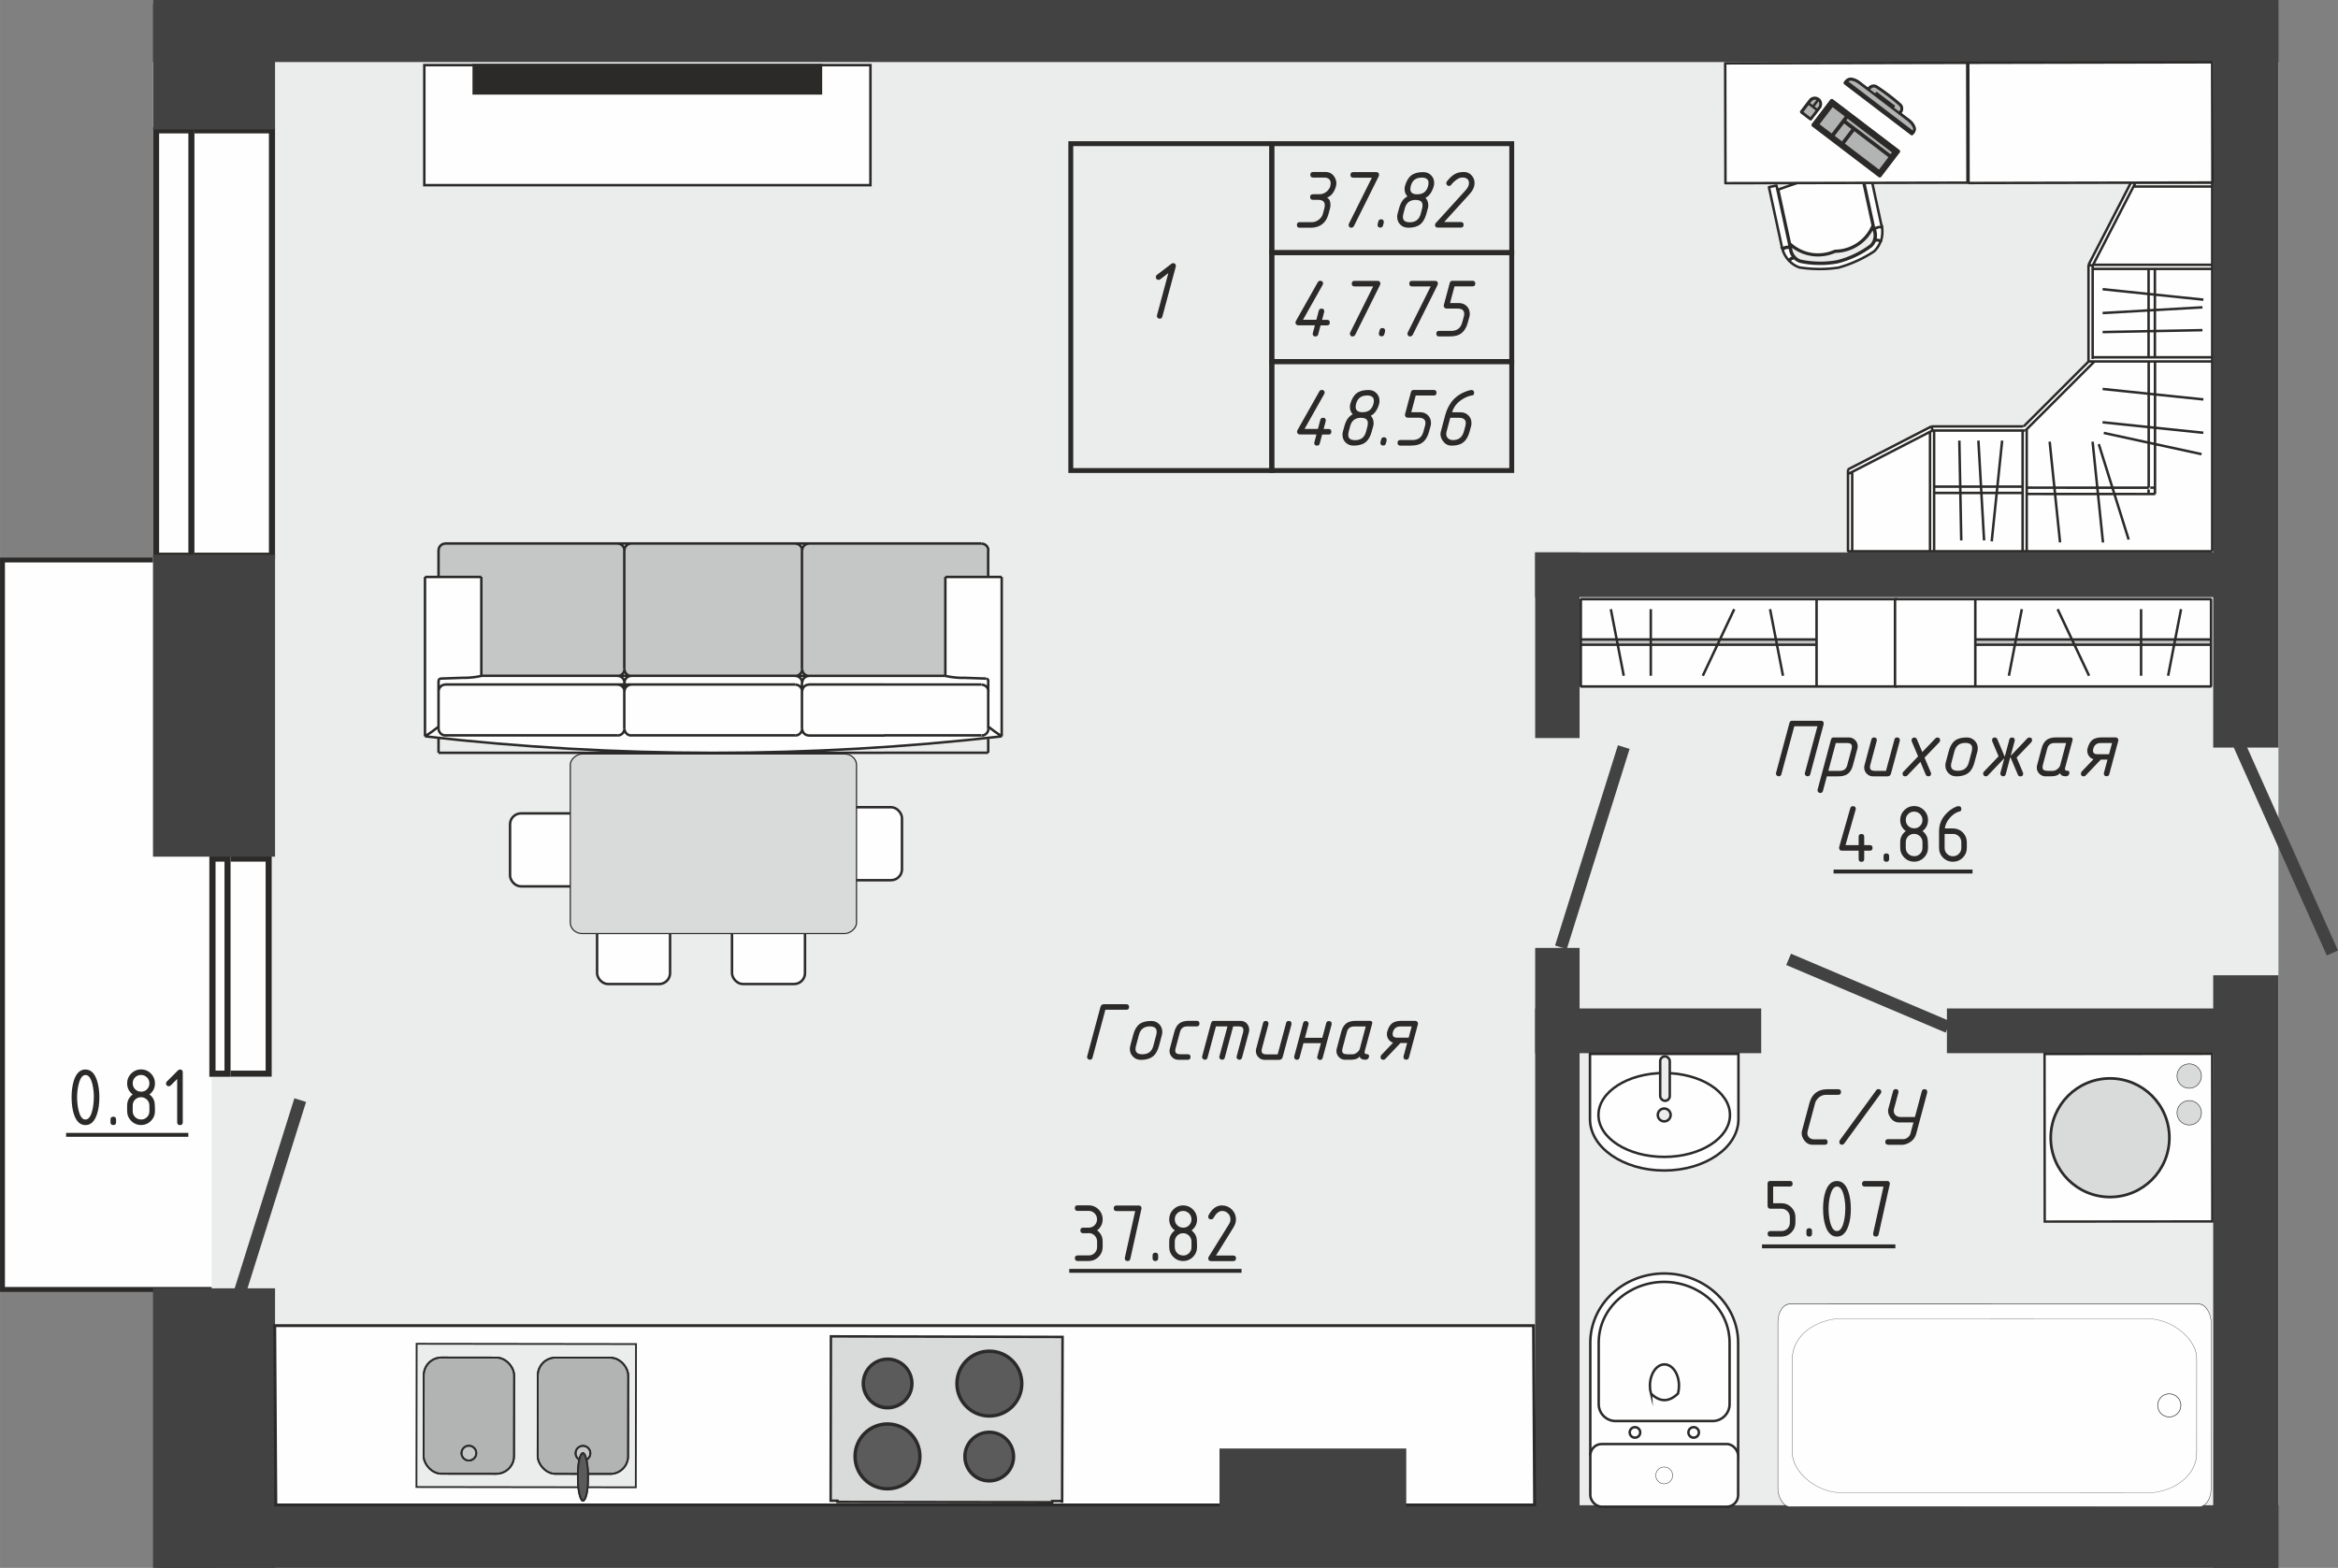 <?xml version="1.0" encoding="UTF-8"?> <svg xmlns="http://www.w3.org/2000/svg" xmlns:xlink="http://www.w3.org/1999/xlink" xmlns:xodm="http://www.corel.com/coreldraw/odm/2003" xml:space="preserve" width="95.669mm" height="64.169mm" version="1.1" style="shape-rendering:geometricPrecision; text-rendering:geometricPrecision; image-rendering:optimizeQuality; fill-rule:evenodd; clip-rule:evenodd" viewBox="0 0 377.95 253.51"><rect x="0" y="0" width="377.95" height="253.51" fill="#808080" stroke="none"/> <defs> <style type="text/css"> .str1 {stroke:#434242;stroke-width:1.98;stroke-miterlimit:22.926} .str0 {stroke:#2B2A29;stroke-width:0.79;stroke-miterlimit:22.926} .str4 {stroke:#2B2A29;stroke-width:0.4;stroke-miterlimit:22.926} .str5 {stroke:#2B2A29;stroke-width:0.4;stroke-miterlimit:22.926} .str3 {stroke:#2B2A29;stroke-width:0.4;stroke-linejoin:bevel;stroke-miterlimit:22.926} .str2 {stroke:#2B2A29;stroke-width:0.4;stroke-linecap:round;stroke-linejoin:round;stroke-miterlimit:22.926} .fil2 {fill:none} .fil15 {fill:#FEFEFE} .fil0 {fill:#FEFEFE} .fil1 {fill:#EBECEC} .fil16 {fill:#D9DADA} .fil10 {fill:#C5C6C6} .fil9 {fill:#B2B3B3} .fil11 {fill:#5B5B5B} .fil5 {fill:#434242} .fil18 {fill:#2B2A29} .fil4 {fill:#2B2A29} .fil6 {fill:#FEFEFE;fill-rule:nonzero} .fil3 {fill:#FEFEFE;fill-rule:nonzero} .fil7 {fill:#EBECEC;fill-rule:nonzero} .fil12 {fill:#D9DADA;fill-rule:nonzero} .fil14 {fill:#C5C6C6;fill-rule:nonzero} .fil8 {fill:#B2B3B3;fill-rule:nonzero} .fil13 {fill:#5B5B5B;fill-rule:nonzero} .fil17 {fill:#2B2A29;fill-rule:nonzero} </style> </defs> <g id="Слой_x0020_1">  <g id="_1276582139760"> <rect class="fil0 str0" x="0.4" y="90.55" width="42.19" height="117.94"></rect> <path class="fil1" d="M34.19 137.65l-9.46 0.24 -0.02 -137.9 343.61 0 0 253.51c-114.22,0 -218.98,0 -333.2,0l-0.92 -1.16 0 -114.7z"></path> <g> <line class="fil2 str1" x1="38.36" y1="210.26" x2="48.53" y2="177.88"></line> <line class="fil2 str1" x1="252.33" y1="153.18" x2="262.49" y2="120.8"></line> <line class="fil2 str1" x1="314.92" y1="166.06" x2="289.14" y2="155.12"></line> <line class="fil2 str1" x1="377.05" y1="154.09" x2="362" y2="120.45"></line> </g> <g> <g> <g> <g> <polygon class="fil3" points="33.85,138.33 33.85,174.09 43.92,174.09 43.92,138.33 "></polygon> <path id="_1" class="fil4" d="M34.84 139.32l0 33.79 8.1 0 0 -33.79 -8.1 0zm-0.99 -0.99l0 35.76 10.07 0 0 -35.76 -10.07 0z"></path> </g> <g> <polygon class="fil3" points="33.85,138.33 33.85,174.09 37.27,174.09 37.27,138.33 "></polygon> <path id="_1_91" class="fil4" d="M34.84 139.32l0 33.79 1.45 0 0 -33.79 -1.45 0zm-0.99 -0.99l0 35.76 3.42 0 0 -35.76 -3.42 0z"></path> </g> </g> <g> <g> <polygon class="fil3" points="24.73,20.59 24.73,90.35 44.46,90.35 44.46,20.59 "></polygon> <path id="_1_92" class="fil4" d="M25.72 21.57l0 67.79 17.75 0 0 -67.79 -17.75 0zm-0.99 -0.99l0 69.76 19.73 0 0 -69.76 -19.73 0z"></path> </g> <g> <polygon class="fil3" points="24.73,20.59 24.73,90.35 31.44,90.35 31.44,20.59 "></polygon> <path id="_1_93" class="fil4" d="M25.72 21.57l0 67.79 4.73 0 0 -67.79 -4.73 0zm-0.99 -0.99l0 69.76 6.7 0 0 -69.76 -6.7 0z"></path> </g> </g> </g> <g> <rect class="fil5" transform="matrix(2.63804E-14 -0.125 1 3.31947E-15 24.732 253.508)" width="361.57" height="19.73"></rect> <rect class="fil5" transform="matrix(2.63804E-14 -0.135 1 3.57844E-15 24.732 138.516)" width="361.57" height="19.73"></rect> <rect class="fil5" transform="matrix(2.63804E-14 -0.056 1 1.50204E-15 24.732 20.923)" width="361.57" height="19.73"></rect> <rect class="fil5" transform="matrix(3.77233E-17 -0.334 0.534 3.31647E-12 357.777 120.877)" width="361.57" height="19.73"></rect> <rect class="fil5" transform="matrix(1.22953E-15 -0.028 17.417 2.75658E-13 24.709 10.031)" width="361.57" height="19.73"></rect> <rect class="fil5" transform="matrix(3.77233E-17 -0.265 0.534 2.63379E-12 357.777 253.508)" width="361.57" height="19.73"></rect> <rect class="fil5" transform="matrix(1.22614E-15 -0.028 17.369 2.75658E-13 25.656 253.508)" width="361.57" height="19.73"></rect> <rect class="fil5" transform="matrix(4.20652E-16 0.02 5.959 -1.97271E-13 248.169 89.318)" width="361.57" height="19.73"></rect> <rect class="fil5" x="248.17" y="89.32" width="7.18" height="30.02"></rect> <rect class="fil5" x="248.17" y="153.27" width="7.18" height="92.01"></rect> <rect class="fil5" x="192.7" y="234.19" width="34.59" height="11.09"></rect> <rect class="fil5" transform="matrix(1.30769E-16 0.02 1.852 -1.97271E-13 248.169 163.06)" width="361.57" height="19.73"></rect> <rect class="fil5" transform="matrix(1.61125E-16 0.02 2.282 -1.97271E-13 314.733 163.06)" width="361.57" height="19.73"></rect> </g> </g> </g> <g id="_1276582142688"> <g> <g> <path class="fil6 str2" d="M288.12 40.23c-0.02,-0.07 -0.04,-0.14 -0.05,-0.22l-0.07 0.01 0.07 -0.02 -2.11 -9.74 1.22 -0.26 2.16 9.96c-0.21,-0.06 -0.43,-0.07 -0.64,-0.02 -0.21,0.05 -0.4,0.14 -0.57,0.28z"></path> <path class="fil6 str2" d="M289.54 41.75c-0.15,0.09 -0.28,0.22 -0.36,0.38 -0.04,-0.05 -0.08,-0.09 -0.12,-0.14 -0.4,-0.46 -0.71,-1.01 -0.89,-1.61 0.16,-0.15 0.35,-0.25 0.56,-0.3 0.21,-0.05 0.43,-0.03 0.64,0.04 0.02,0.48 0.18,0.92 0.45,1.3 0.05,0.07 0.1,0.14 0.16,0.2 -0.16,0.01 -0.3,0.06 -0.44,0.14z"></path> <path class="fil6 str2" d="M303.19 38.59c0.09,-0.5 0.05,-1.03 -0.13,-1.53 0.16,-0.17 0.36,-0.28 0.57,-0.34 0.21,-0.05 0.43,-0.04 0.63,0.04 0.08,0.69 0.04,1.39 -0.14,2.05 -0.02,0.07 -0.04,0.13 -0.06,0.2 -0.14,-0.12 -0.31,-0.19 -0.48,-0.21 -0.15,-0.02 -0.31,0 -0.45,0.06 0.02,-0.09 0.05,-0.18 0.06,-0.28z"></path> <path class="fil6 str2" d="M297.21 43.27c-1.05,0.16 -2.11,0.24 -3.18,0.23 -1.06,-0.01 -2.12,-0.09 -3.17,-0.26 -0.6,-0.22 -1.14,-0.57 -1.58,-1.01 0.07,-0.15 0.19,-0.28 0.33,-0.36 0.15,-0.09 0.32,-0.13 0.5,-0.11 0.23,0.23 0.51,0.41 0.83,0.53l0.02 -0.06 -0.01 0.07c1,0.22 2.01,0.34 3.03,0.35 1.02,0.02 2.03,-0.06 3.04,-0.25l-0.01 -0.07 0.02 0.07c0.99,-0.25 1.95,-0.6 2.87,-1.03 0.92,-0.44 1.79,-0.97 2.61,-1.58l-0.04 -0.06 0.05 0.05c0.24,-0.24 0.42,-0.52 0.54,-0.82 0.16,-0.09 0.33,-0.12 0.5,-0.1 0.16,0.02 0.32,0.08 0.45,0.19 -0.22,0.58 -0.56,1.12 -1.02,1.57 -0.88,0.59 -1.81,1.11 -2.78,1.55 -0.96,0.44 -1.96,0.81 -2.99,1.1z"></path> <path class="fil7 str2" d="M300.39 39.54c1.03,-0.7 1.87,-1.67 2.4,-2.85l0.1 0.47 0.07 -0.02 -0.06 0.03c0.18,0.43 0.22,0.89 0.14,1.33 -0.08,0.44 -0.29,0.85 -0.62,1.18 -0.81,0.61 -1.68,1.13 -2.58,1.56 -0.91,0.43 -1.86,0.78 -2.84,1.02 -1,0.18 -2,0.26 -3.01,0.24 -1.01,-0.02 -2.01,-0.13 -3,-0.35 -0.43,-0.17 -0.79,-0.45 -1.05,-0.82 -0.26,-0.36 -0.41,-0.8 -0.43,-1.27l-0.07 0 0.07 -0.02 -0.1 -0.46c0.97,0.85 2.14,1.4 3.36,1.6 1.29,0.22 2.64,0.06 3.89,-0.49 1.36,-0.01 2.66,-0.43 3.74,-1.16z"></path> <path class="fil6 str2" d="M302.74 36.46c-0.51,1.23 -1.36,2.25 -2.42,2.97 -1.07,0.72 -2.34,1.13 -3.68,1.14l0 0.07 -0.03 -0.06c-1.23,0.55 -2.55,0.7 -3.82,0.49 -1.26,-0.21 -2.46,-0.79 -3.44,-1.7l-1.89 -8.71c1.07,-0.4 2.15,-0.77 3.23,-1.12 1.1,-0.36 2.21,-0.69 3.32,-1 1.14,-0.18 2.29,-0.33 3.44,-0.47 1.13,-0.13 2.27,-0.24 3.4,-0.32l1.89 8.71z"></path> <path class="fil6 str2" d="M300.84 27.05l1.22 -0.26 2.11 9.74 0.07 -0.01 -0.07 0.02c0.02,0.07 0.03,0.14 0.04,0.22 -0.21,-0.06 -0.43,-0.07 -0.64,-0.02 -0.21,0.05 -0.41,0.14 -0.58,0.29l-2.16 -9.96z"></path> </g> <polygon class="fil6" points="318.12,29.62 318.09,10.24 318.01,10.24 318.01,10.17 278.9,10.25 278.9,10.32 278.82,10.32 278.86,29.7 278.94,29.7 278.94,29.76 318.05,29.69 318.05,29.62 "></polygon> <g> <path class="fil8 str2" d="M291.24 18.1l-0.04 0.05 1.45 1.11 0.04 -0.05 0.05 0.04 1.41 -1.85c0.16,-0.22 0.23,-0.48 0.19,-0.73 -0.03,-0.25 -0.16,-0.49 -0.38,-0.65 -0.22,-0.16 -0.48,-0.23 -0.73,-0.19 -0.25,0.03 -0.49,0.16 -0.65,0.38l-1.41 1.85 0.05 0.04z"></path> <polygon class="fil8 str2" points="296.06,16.21 293.04,20.17 293.1,20.21 293.05,20.27 303.84,28.49 303.88,28.44 303.94,28.48 306.96,24.52 306.9,24.47 306.95,24.42 296.16,16.2 296.12,16.25 "></polygon> <path class="fil8 str2" d="M307.13 18.31l0.16 -0.21c0.07,-0.09 0.12,-0.2 0.15,-0.32 0.03,-0.11 0.04,-0.23 0.02,-0.35 -0.02,-0.12 -0.05,-0.23 -0.11,-0.33 -0.06,-0.1 -0.14,-0.19 -0.23,-0.26 -0.58,-0.51 -1.18,-1 -1.8,-1.47 -0.62,-0.47 -1.25,-0.92 -1.9,-1.34 -0.2,-0.15 -0.44,-0.21 -0.66,-0.17 -0.23,0.03 -0.44,0.15 -0.6,0.35l-0.16 0.21 -1.59 -1.21c-0.15,-0.11 -0.31,-0.21 -0.49,-0.28 -0.17,-0.07 -0.35,-0.13 -0.54,-0.16l-0.09 -0.01c-0.16,-0.03 -0.33,-0.01 -0.47,0.05 -0.15,0.06 -0.28,0.16 -0.38,0.29l-0.21 0.27 0.05 0.04 -0.04 0.05 10.79 8.22 0.04 -0.06 0.05 0.04 0.21 -0.27c0.1,-0.13 0.16,-0.28 0.18,-0.44 0.02,-0.16 -0.01,-0.32 -0.07,-0.47l-0.04 -0.08c-0.08,-0.17 -0.18,-0.33 -0.29,-0.48 -0.12,-0.15 -0.25,-0.28 -0.4,-0.4l-1.59 -1.21z"></path> </g> <path class="fil2 str2" d="M303.44 15.13l2.69 2.05m11.93 12.37l-0.04 -19.38m-25.33 6.11c0.31,-0.4 0.88,-0.48 1.28,-0.17 0.4,0.31 0.48,0.88 0.17,1.28m15.27 3.15c0.13,0.28 0.09,0.6 -0.1,0.85m-10.79 -8.22c0.18,-0.24 0.49,-0.36 0.79,-0.32m0.09 0.01c0.36,0.06 0.71,0.2 1,0.43m8.29 6.32c0.29,0.22 0.52,0.52 0.68,0.85m-7.12 -6.19c0.28,-0.36 0.8,-0.43 1.16,-0.16m3.69 2.81c0.18,0.13 0.29,0.33 0.32,0.55 0.03,0.22 -0.03,0.44 -0.16,0.61m-3.85 -3.98c1.29,0.85 2.53,1.79 3.69,2.81m10.91 -6.75l-39.12 0.08m0.04 19.38l-0.04 -19.38m39.15 19.3l-39.12 0.08m14.15 -12.36l0.88 -1.15m-1.6 0.6l1.45 1.11m-2.54 0.32l1.41 -1.85m0.04 2.96l1.41 -1.85m-1.41 1.85l-1.45 -1.11m14.3 7.24l-1.77 2.32m-4.06 -6.76l5.83 4.44m-7.48 -5.7l-1.77 2.32m3.26 -1.18l-1.77 2.32m1.93 -2.2l-1.77 2.32m0.11 -3.58l1.49 1.14m-1.37 -1.3l7.48 5.7m-7.02 -6.31l7.48 5.7m-8.18 -1.36l5.83 4.44m-7.48 -5.7l1.49 1.14m0.86 -4.22l-0.46 0.6m0.3 -0.73l-2.35 3.08m0.08 -4.81l2.27 1.73m-2.27 -1.73l-2.35 3.08m0 0l2.27 1.73m9.99 2.74l-0.46 0.6m0.85 -0.66l-2.69 3.52m-7.66 -11.41l10.35 7.89m-10.35 -7.89l-2.69 3.52m0 0l10.35 7.89m-10.74 -7.84l10.79 8.22m-7.77 -12.19l10.79 8.22m0 0l-3.02 3.96m-7.77 -12.19l-3.02 3.96m7.28 -6.97l8.29 6.32m-10.38 -6.17l10.79 8.22m-10.79 -8.22l0.21 -0.27m-0.04 0.05l10.79 8.22m-9.96 -8.59l0.09 0.01m9.7 8.8l0.21 -0.27m0.1 -0.85l-0.04 -0.08m-7.33 -5.92l0.2 -0.27m4.81 4.09l0.2 -0.27m-4.05 -2.67l0.23 -0.3m2.46 2.35l0.23 -0.3"></path> </g> <g> <path class="fil3" d="M322.98 78.73l4 0 0 0.94 -4.09 0 0.1 -0.94zm-23.6 -2.32l0 12.69 -0.58 0 0 -12.39 0.58 -0.3zm27.76 -7.45l0.03 0.03 10.51 -10.51 0.82 0 -11.1 11.1 -14.91 0 -0.14 -0.58 14.8 0 0 -0.04zm0.28 0.67l0.03 0.03 0.2 -0.2 0 19.65 -0.58 0 0 -19.44 0.36 0 0 -0.04zm20.93 10.22l-0.94 -0 0 -0.7 -0.08 0 0 0.7 -5.45 -0 -0.29 -0.94 5.79 0 0 -0.04 0.04 0 0 -7.23 0.94 0.2 0 6.98 -0.7 0 0 0.08 0.7 0 0 0.94zm-6.56 -0l-2.56 -0 -0.1 -0.94 2.36 0 0.29 0.94zm-2.64 -0l-6.84 -0 -0.1 -0.94 6.84 0 0.1 0.94zm-6.93 -0l-4.5 -0 0 -0.94 4.4 0 0.1 0.94zm-33.43 -3.22l0 -0.66 13.47 -6.94 0.14 0.58 -13.61 7.01zm13.88 12.49l-0.58 0 0 -19.25 0.37 -0.19 0.22 0 0 19.44zm34.73 -17.56l0 -2.44 0.94 0.1 0 2.55 -0.94 -0.2zm0 -2.52l0 -5.32 0.94 0.1 0 5.32 -0.94 -0.1zm0 -5.41l0 -5.14 0.94 0 0 5.23 -0.94 -0.1zm-2.87 -34.07l0.65 0 -6.89 13.37 -0.58 -0.14 6.82 -13.23zm0.75 0l12.31 0 0 0.58 -12.62 0 0.3 -0.58zm12.31 13.3l0 0.58 -19.24 0 0 -0.45 0.07 -0.13 19.17 0zm0 14.96l0 0.58 -19.9 0 0 -15.54 0.58 0.14 0 15.05 0.08 0 0 -0.23 19.24 0zm-9.25 -14.3l0 4.08 -0.94 -0.1 0 -3.98 0.94 0zm0 4.16l0 2.41 -0.94 0.05 0 -2.56 0.94 0.1zm0 2.49l0 3.31 -0.94 0.02 0 -3.28 0.94 -0.05zm0 3.4l0 4.17 -0.94 0 0 -4.15 0.94 -0.02zm-35.59 25.17l4.13 0 0.02 0.94 -4.15 0 0 -0.94zm4.22 0l3.28 0 0.05 0.94 -3.31 0 -0.02 -0.94zm3.36 0l2.56 0 -0.1 0.94 -2.41 0 -0.05 -0.94z"></path> <path class="fil3" d="M326.99 78.66l-4.01 0 0.77 -7.4 -0.06 -0.01 -0.77 7.4 -2.59 0 -0.42 -7.4 -0.06 0 0.42 7.4 -3.3 0 -0.14 -7.4 -0.06 0 0.14 7.4 -4.15 0 0 -9.01 14.24 0 0 9.01zm-27.54 10.45l0 -12.76 12.58 -6.48 0 19.24 -12.58 0zm28.27 -19.75l10.9 -10.9 8.72 0 0 5.15 -7.4 -0.77 -0.01 0.06 7.4 0.77 0 5.35 -7.4 -0.77 -0.01 0.06 7.4 0.77 0 2.45 -7.19 -1.56 -0.01 0.06 7.21 1.57 0 7.23 -5.79 -0 -2.19 -7.01 -0.06 0.02 2.19 6.99 -2.37 -0 -0.77 -7.41 -0.06 0.01 0.76 7.4 -6.87 -0 -0.77 -7.41 -0.06 0.01 0.76 7.4 -4.41 -0 0 -9.45zm0 10.54l4.53 0 0.81 7.81 0.06 -0.01 -0.81 -7.8 6.87 0 0.81 7.81 0.06 -0.01 -0.81 -7.8 2.6 0 2.3 7.35 0.06 -0.02 -2.3 -7.33 6.5 0 0 -0.03 0.03 0 0 -8.05 7.5 1.63 0.01 -0.06 -7.52 -1.63 0 -2.58 7.8 0.81 0.01 -0.06 -7.81 -0.81 0 -5.35 7.8 0.81 0.01 -0.06 -7.81 -0.81 0 -5.27 9.2 0 0 30.65 -29.9 0 0 -9.21zm-0.72 9.21l-14.24 0 0 -9.37 4.18 0 0.15 7.65 0.06 -0 -0.15 -7.65 3.34 0 0.44 7.65 0.06 -0 -0.44 -7.65 2.42 0 -0.81 7.8 0.06 0.01 0.81 -7.81 4.12 0 0 9.37zm30.63 -58.91l0 12.58 -19.16 0 6.48 -12.58 12.68 0zm0 13.3l0 14.24 -9.2 0 0 -4.19 7.65 -0.15 -0 -0.06 -7.65 0.15 0 -3.34 7.65 -0.44 -0 -0.06 -7.65 0.44 0 -2.42 7.8 0.81 0.01 -0.06 -7.81 -0.81 0 -4.11 9.2 0zm-19.26 14.24l0 -14.24 8.98 0 0 3.99 -7.4 -0.77 -0.01 0.06 7.4 0.77 0 2.59 -7.4 0.42 0 0.06 7.4 -0.42 0 3.3 -7.4 0.14 0 0.06 7.4 -0.14 0 4.17 -8.98 0z"></path> <path class="fil2 str3" d="M299.42 76.34l0 12.8m38.24 -30.71l-10.52 10.52m11.46 -10.52l-11.19 11.19m0.27 10.25l20.71 0.01m-20.71 -1.03l19.68 0.01m-48.62 -2.93l0 13.21 58.89 0m-10.28 -30.71l0 20.42m1.02 -20.42l0 21.45m-3.88 -50.38l13.13 0 0 59.64m-13.13 -59.64l-6.86 13.3m7.6 -13.3l-6.94 13.46m6.6 -12.8l12.72 0m-19.99 27.6l0 -14.96m0.67 15.24l0 -15.08m0 0l-0.67 -0.16m0 14.96l0 0.67m10.73 -14.96l0 14.3m-1.02 -14.3l0 14.3m-7.43 -11.01l16.29 1.69m-17.82 -5.64l19.24 0m-19.32 0.67l19.32 0m-17.71 10.21l16.14 -0.31m0 -3.69l-16.14 0.92m0 12.28l16.29 1.69m-18.57 -6.14l19.99 0m-19.32 -0.67l19.32 0m-19.33 13.65l1.68 16.29m7.65 -8.86l0.74 0m0 0.28l0 0.74m-1.02 -0.74l0 0.74m0.28 0l0.74 0m7.54 -6.44l-15.8 -3.43m-0.2 -1.72l16.29 1.69m-12.07 17.27l-4.83 -15.43m-27.04 -2.87l-13.54 6.98m13.7 -6.31l-13.7 7.06m28.25 2.01l-14.3 0m14.3 1.02l-14.3 0m14.71 -10.09l-14.96 0m14.69 -0.66l-14.85 0m0.16 0.66l-0.16 -0.66m19.1 2.46l1.68 16.29m-9.36 -16.46l-1.69 16.29m-1.23 -0.15l-0.92 -16.14m7.81 -1.9l0 19.79m-0.66 -19.52l0 19.52m-10.23 -17.89l0.31 16.14m-5.05 -17.57l0 19.32m0.66 -19.52l0 19.52"></path> </g> <rect class="fil0 str4" transform="matrix(1.188 -0 0.007 1.164 44.409 214.35)" width="171.29" height="24.9"></rect> <rect class="fil1 str5" transform="matrix(0.73 0.001 -0.001 0.73 67.35 217.277)" width="48.58" height="31.73"></rect> <rect class="fil9 str5" transform="matrix(0.73 0.001 -0.001 0.73 68.497 219.491)" width="20.03" height="25.75" rx="3.95" ry="3.95"></rect> <rect class="fil9 str5" transform="matrix(0.73 0.001 -0.001 0.73 86.938 219.509)" width="20.03" height="25.75" rx="3.95" ry="3.95"></rect> <circle class="fil10 str5" transform="matrix(0.73 0.001 -0.001 0.73 75.797 234.958)" r="1.64"></circle> <circle class="fil10 str5" transform="matrix(0.73 0.001 -0.001 0.73 94.238 234.977)" r="1.64"></circle> <rect class="fil11 str5" transform="matrix(0.73 0.001 -0.001 0.863 93.423 234.976)" width="2.23" height="8.88" rx="3.95" ry="3.95"></rect> <rect class="fil2 str5" transform="matrix(0.73 0.001 -0.001 0.73 68.497 219.491)" width="20.03" height="25.75" rx="3.95" ry="3.95"></rect> <rect class="fil2 str5" transform="matrix(0.73 0.001 -0.001 0.73 86.938 219.509)" width="20.03" height="25.75" rx="3.95" ry="3.95"></rect> <circle class="fil2 str5" transform="matrix(0.73 0.001 -0.001 0.73 75.797 234.958)" r="1.64"></circle> <circle class="fil2 str5" transform="matrix(0.73 0.001 -0.001 0.73 94.238 234.977)" r="1.64"></circle> <rect class="fil11 str5" transform="matrix(0.73 0.001 -0.001 0.863 93.423 234.976)" width="2.23" height="8.88" rx="3.95" ry="3.95"></rect> <polygon class="fil12 str5" points="171.77,216.17 134.32,216.08 134.28,242.66 135.34,242.66 135.34,242.73 135.41,242.73 135.41,242.85 170.06,242.9 170.06,242.78 170.14,242.78 170.14,242.71 171.63,242.71 171.63,242.79 171.7,242.79 "></polygon> <path class="fil13 str5" d="M140.65 226.52c-0.72,-0.73 -1.17,-1.73 -1.17,-2.83 0,-1.11 0.45,-2.11 1.18,-2.83 0.73,-0.72 1.73,-1.17 2.83,-1.17 1.11,0 2.11,0.45 2.83,1.18 0.72,0.73 1.17,1.73 1.17,2.83 -0,1.11 -0.45,2.11 -1.18,2.83 -0.73,0.72 -1.73,1.17 -2.83,1.17 -1.11,-0 -2.11,-0.45 -2.83,-1.18z"></path> <path class="fil13 str5" d="M139.63 223.68c-0,1.07 0.43,2.03 1.13,2.73 0.7,0.7 1.66,1.13 2.73,1.13 1.07,0 2.03,-0.43 2.73,-1.13 0.7,-0.7 1.13,-1.66 1.13,-2.73 0,-1.07 -0.43,-2.03 -1.13,-2.73 -0.7,-0.7 -1.66,-1.13 -2.73,-1.13 -1.07,-0 -2.03,0.43 -2.73,1.13 -0.7,0.7 -1.13,1.66 -1.13,2.73z"></path> <path class="fil13 str5" d="M156.17 227.47c-0.96,-0.96 -1.55,-2.29 -1.55,-3.76 0,-1.47 0.6,-2.8 1.56,-3.76 0.96,-0.96 2.29,-1.55 3.76,-1.55 1.47,0 2.8,0.6 3.76,1.56 0.96,0.96 1.55,2.29 1.55,3.76 -0,1.47 -0.6,2.8 -1.56,3.76 -0.96,0.96 -2.29,1.55 -3.76,1.55 -1.47,-0 -2.8,-0.6 -3.76,-1.56z"></path> <path class="fil13 str5" d="M154.77 223.71c-0,1.43 0.57,2.72 1.51,3.66 0.93,0.94 2.22,1.52 3.65,1.52 1.43,0 2.72,-0.57 3.66,-1.51 0.94,-0.93 1.52,-2.23 1.52,-3.65 0,-1.43 -0.57,-2.72 -1.51,-3.66 -0.93,-0.94 -2.22,-1.52 -3.65,-1.52 -1.43,-0 -2.72,0.57 -3.66,1.51 -0.94,0.93 -1.52,2.23 -1.52,3.65z"></path> <path class="fil13 str5" d="M157.08 238.34c-0.72,-0.73 -1.17,-1.73 -1.17,-2.83 0,-1.11 0.45,-2.11 1.18,-2.83 0.73,-0.72 1.73,-1.17 2.83,-1.17 1.11,0 2.11,0.45 2.83,1.18 0.72,0.73 1.17,1.73 1.17,2.83 -0,1.11 -0.45,2.11 -1.18,2.83 -0.73,0.72 -1.73,1.17 -2.83,1.17 -1.11,-0 -2.11,-0.45 -2.83,-1.18z"></path> <path class="fil13 str5" d="M156.06 235.5c-0,1.07 0.43,2.03 1.13,2.73 0.7,0.7 1.66,1.13 2.73,1.13 1.07,0 2.03,-0.43 2.73,-1.13 0.7,-0.7 1.13,-1.66 1.13,-2.73 0,-1.07 -0.43,-2.03 -1.13,-2.73 -0.7,-0.7 -1.66,-1.13 -2.73,-1.13 -1.07,-0 -2.03,0.43 -2.73,1.13 -0.7,0.7 -1.13,1.66 -1.13,2.73z"></path> <path class="fil13 str5" d="M139.7 239.24c-0.96,-0.96 -1.55,-2.29 -1.55,-3.76 0,-1.47 0.6,-2.8 1.56,-3.76 0.96,-0.96 2.29,-1.55 3.76,-1.55 1.47,0 2.8,0.6 3.76,1.56 0.96,0.96 1.55,2.29 1.55,3.76 -0,1.47 -0.6,2.8 -1.56,3.76 -0.96,0.96 -2.29,1.55 -3.76,1.55 -1.47,-0 -2.8,-0.6 -3.76,-1.56z"></path> <path class="fil13 str5" d="M138.3 235.48c-0,1.43 0.57,2.72 1.51,3.66 0.93,0.94 2.23,1.52 3.65,1.52 1.43,0 2.72,-0.57 3.66,-1.51 0.94,-0.93 1.52,-2.22 1.52,-3.65 0,-1.43 -0.57,-2.72 -1.51,-3.66 -0.93,-0.94 -2.22,-1.52 -3.65,-1.52 -1.43,-0 -2.72,0.57 -3.66,1.51 -0.94,0.93 -1.52,2.23 -1.52,3.65z"></path> <rect class="fil5" x="197.14" y="234.21" width="30.19" height="9.97"></rect> <polygon class="fil6 str2" points="357.65,29.44 357.61,10.14 357.53,10.14 357.53,10.07 318.26,10.15 318.26,10.21 318.18,10.21 318.22,29.52 318.3,29.52 318.3,29.59 357.57,29.51 357.57,29.44 "></polygon> <g> <path class="fil6" d="M70.87 117.49c-0.35,0.28 -0.7,0.54 -1.06,0.8 -0.35,0.25 -0.7,0.49 -1.06,0.73l0 -25.67 9.05 0 0 15.93c-0.46,0.1 -0.92,0.18 -1.39,0.23 -0.48,0.05 -0.95,0.08 -1.43,0.08l0 0.03 -0 -0.03 -3.72 0.13c-0.11,0 -0.2,0.05 -0.27,0.12 -0.07,0.07 -0.11,0.17 -0.11,0.28l0 7.38z"></path> <path class="fil6" d="M100.99 88.57c-0.02,0.05 -0.04,0.11 -0.05,0.16 -0.05,-0.2 -0.15,-0.38 -0.3,-0.53 -0.12,-0.12 -0.26,-0.21 -0.42,-0.26l1.43 0c-0.02,0.01 -0.04,0.01 -0.05,0.02 -0.14,0.06 -0.26,0.14 -0.37,0.24 -0.11,0.11 -0.19,0.23 -0.24,0.37z"></path> <path class="fil3" d="M99.85 109.33c0.29,0 0.56,0.12 0.75,0.31 0.19,0.19 0.31,0.46 0.31,0.75l0 0.28 -28.91 0c-0.15,0 -0.3,0.03 -0.43,0.09 -0.14,0.06 -0.26,0.14 -0.37,0.24 -0.11,0.11 -0.19,0.23 -0.24,0.37 -0.01,0.02 -0.01,0.03 -0.02,0.05l0 -1.31c0,-0.09 0.04,-0.17 0.09,-0.23 0.06,-0.06 0.14,-0.1 0.23,-0.1l-0 -0.03 0 0.03 3.72 -0.13c0.48,-0 0.96,-0.03 1.44,-0.08 0.48,-0.05 0.95,-0.13 1.42,-0.23l22.01 0z"></path> <path class="fil3" d="M100.99 109.96c-0.02,0.05 -0.04,0.11 -0.05,0.16 -0.05,-0.2 -0.15,-0.38 -0.3,-0.53 -0.12,-0.12 -0.26,-0.21 -0.42,-0.26l1.43 0c-0.02,0.01 -0.04,0.01 -0.05,0.02 -0.14,0.06 -0.26,0.14 -0.37,0.24 -0.11,0.11 -0.19,0.23 -0.24,0.37z"></path> <path class="fil14" d="M100.91 108.21c0,0.14 -0.03,0.28 -0.08,0.41 -0.05,0.13 -0.13,0.24 -0.23,0.34 -0.1,0.1 -0.22,0.18 -0.34,0.23 -0.13,0.05 -0.27,0.08 -0.41,0.08l-21.98 0 0 -15.96 -0.03 0 0 -0.03 -6.89 0 0 -4.28c0,-0.14 0.03,-0.28 0.08,-0.41 0.05,-0.13 0.13,-0.24 0.23,-0.34 0.1,-0.1 0.22,-0.18 0.34,-0.23 0.13,-0.05 0.27,-0.08 0.41,-0.08l27.85 0c0.29,0 0.56,0.12 0.75,0.31 0.19,0.19 0.31,0.46 0.31,0.75l0 19.21z"></path> <path class="fil3" d="M101.6 109.25c0.02,0.01 0.03,0.01 0.05,0.02l-1.43 0c0.02,-0.01 0.04,-0.01 0.05,-0.02 0.14,-0.06 0.26,-0.14 0.37,-0.24 0.11,-0.11 0.19,-0.23 0.24,-0.37 0.02,-0.05 0.04,-0.11 0.05,-0.16 0.01,0.06 0.03,0.11 0.05,0.16 0.06,0.14 0.14,0.26 0.24,0.37 0.11,0.11 0.23,0.19 0.37,0.24z"></path> <path class="fil3" d="M100.64 111c-0.12,-0.12 -0.26,-0.21 -0.42,-0.26l0.68 0 0 0.68c-0.06,-0.16 -0.15,-0.3 -0.26,-0.42z"></path> <path class="fil3" d="M99.85 110.74c0.29,0 0.56,0.12 0.75,0.31 0.19,0.19 0.31,0.46 0.31,0.75l0 6.04c0,0.14 -0.03,0.28 -0.08,0.41 -0.05,0.13 -0.13,0.24 -0.23,0.34 -0.1,0.1 -0.22,0.18 -0.34,0.23 -0.13,0.05 -0.27,0.08 -0.41,0.08l-27.85 0c-0.14,0 -0.28,-0.03 -0.41,-0.08 -0.13,-0.05 -0.24,-0.13 -0.34,-0.23 -0.1,-0.1 -0.18,-0.22 -0.23,-0.34 -0.05,-0.13 -0.08,-0.27 -0.08,-0.41l0 -6.04c0,-0.14 0.03,-0.28 0.08,-0.41 0.05,-0.13 0.13,-0.24 0.23,-0.34 0.1,-0.1 0.22,-0.18 0.34,-0.23 0.13,-0.05 0.27,-0.08 0.41,-0.08l27.85 0z"></path> <path class="fil3" d="M100.99 111.37c-0.01,0.02 -0.01,0.03 -0.02,0.05l0 -0.68 0.68 0c-0.02,0.01 -0.04,0.01 -0.05,0.02 -0.14,0.06 -0.26,0.14 -0.37,0.24 -0.11,0.11 -0.19,0.23 -0.24,0.37z"></path> <path class="fil6" d="M129.37 88.2c-0.12,-0.12 -0.26,-0.21 -0.42,-0.26l1.43 0c-0.02,0.01 -0.04,0.01 -0.05,0.02 -0.14,0.06 -0.26,0.14 -0.37,0.24 -0.11,0.11 -0.19,0.23 -0.24,0.37 -0.02,0.05 -0.04,0.11 -0.05,0.16 -0.05,-0.2 -0.15,-0.38 -0.3,-0.53z"></path> <path class="fil3" d="M129.72 109.96c-0.02,0.05 -0.04,0.11 -0.05,0.16 -0.05,-0.2 -0.15,-0.38 -0.3,-0.53 -0.12,-0.12 -0.26,-0.21 -0.42,-0.26l1.43 0c-0.02,0.01 -0.04,0.01 -0.05,0.02 -0.14,0.06 -0.26,0.14 -0.37,0.24 -0.11,0.11 -0.19,0.23 -0.24,0.37z"></path> <path class="fil3" d="M129.61 108.64c0.02,-0.05 0.04,-0.11 0.05,-0.16 0.01,0.06 0.03,0.11 0.05,0.16 0.06,0.14 0.14,0.26 0.24,0.37 0.11,0.11 0.23,0.19 0.37,0.24 0.02,0.01 0.03,0.01 0.05,0.02l-1.43 0c0.02,-0.01 0.04,-0.01 0.05,-0.02 0.14,-0.06 0.26,-0.14 0.37,-0.24 0.11,-0.11 0.19,-0.23 0.24,-0.37z"></path> <path class="fil14" d="M129.63 108.21c0,0.14 -0.03,0.28 -0.08,0.41 -0.05,0.13 -0.13,0.24 -0.23,0.34 -0.1,0.1 -0.22,0.18 -0.34,0.23 -0.13,0.05 -0.27,0.08 -0.41,0.08l-26.53 0c-0.14,0 -0.28,-0.03 -0.41,-0.08 -0.13,-0.05 -0.24,-0.13 -0.34,-0.23 -0.1,-0.1 -0.18,-0.22 -0.23,-0.34 -0.05,-0.13 -0.08,-0.27 -0.08,-0.41l0 -19.21c0,-0.14 0.03,-0.28 0.08,-0.41 0.05,-0.13 0.13,-0.24 0.23,-0.34 0.1,-0.1 0.22,-0.18 0.34,-0.23 0.13,-0.05 0.27,-0.08 0.41,-0.08l26.53 0c0.29,0 0.56,0.12 0.75,0.31 0.19,0.19 0.31,0.46 0.31,0.75l0 19.21z"></path> <path class="fil3" d="M129.37 111c-0.2,-0.2 -0.49,-0.33 -0.8,-0.33l-27.59 0 0 -0.28c0,-0.14 0.03,-0.28 0.08,-0.41 0.05,-0.13 0.13,-0.24 0.23,-0.34 0.1,-0.1 0.22,-0.18 0.34,-0.23 0.13,-0.05 0.27,-0.08 0.41,-0.08l26.53 0c0.29,0 0.56,0.12 0.75,0.31 0.19,0.19 0.31,0.46 0.31,0.75l0 1.02c-0.06,-0.16 -0.15,-0.3 -0.26,-0.42z"></path> <path class="fil3" d="M129.63 117.84c0,0.14 -0.03,0.28 -0.08,0.41 -0.05,0.13 -0.13,0.24 -0.23,0.34 -0.1,0.1 -0.22,0.18 -0.34,0.23 -0.13,0.05 -0.27,0.08 -0.41,0.08l-26.53 0c-0.14,0 -0.28,-0.03 -0.41,-0.08 -0.13,-0.05 -0.24,-0.13 -0.34,-0.23 -0.1,-0.1 -0.18,-0.22 -0.23,-0.34 -0.05,-0.13 -0.08,-0.27 -0.08,-0.41l0 -6.04c0,-0.14 0.03,-0.28 0.08,-0.41 0.05,-0.13 0.13,-0.24 0.23,-0.34 0.1,-0.1 0.22,-0.18 0.34,-0.23 0.13,-0.05 0.27,-0.08 0.41,-0.08l26.53 0c0.29,0 0.56,0.12 0.75,0.31 0.19,0.19 0.31,0.46 0.31,0.75l0 6.04z"></path> <path class="fil14" d="M158.68 87.94c0.29,0 0.56,0.12 0.75,0.31 0.19,0.19 0.31,0.46 0.31,0.75l0 4.28 -6.89 0 0 0.03 -0.03 0 0 15.96 -22.05 0c-0.14,0 -0.28,-0.03 -0.41,-0.08 -0.13,-0.05 -0.24,-0.13 -0.34,-0.23 -0.1,-0.1 -0.18,-0.22 -0.23,-0.34 -0.05,-0.13 -0.08,-0.27 -0.08,-0.41l0 -19.21c0,-0.14 0.03,-0.28 0.08,-0.41 0.05,-0.13 0.13,-0.24 0.23,-0.34 0.1,-0.1 0.22,-0.18 0.34,-0.23 0.13,-0.05 0.27,-0.08 0.41,-0.08l27.92 0z"></path> <path class="fil6" d="M161.92 119.02c-0.36,-0.23 -0.71,-0.48 -1.06,-0.73 -0.36,-0.26 -0.71,-0.53 -1.06,-0.8l0 -7.38c0,-0.11 -0.04,-0.2 -0.11,-0.28 -0.07,-0.07 -0.16,-0.12 -0.27,-0.12l-3.72 -0.13 -0 0.03 0 -0.03c-0.48,-0 -0.96,-0.03 -1.43,-0.08 -0.47,-0.05 -0.93,-0.13 -1.39,-0.23l0 -15.93 9.05 0 0 25.67z"></path> <path class="fil3" d="M159.47 111c-0.2,-0.2 -0.49,-0.33 -0.8,-0.33l-27.92 0c-0.15,0 -0.3,0.03 -0.43,0.09 -0.14,0.06 -0.26,0.14 -0.37,0.24 -0.11,0.11 -0.19,0.23 -0.24,0.37 -0.01,0.02 -0.01,0.03 -0.02,0.05l0 -1.03c0,-0.14 0.03,-0.28 0.08,-0.41 0.05,-0.13 0.13,-0.24 0.23,-0.34 0.1,-0.1 0.22,-0.18 0.34,-0.23 0.13,-0.05 0.27,-0.08 0.41,-0.08l22.08 0c0.47,0.1 0.94,0.18 1.42,0.23 0.48,0.05 0.96,0.08 1.44,0.08l3.72 0.13 0 -0.03 -0 0.03c0.09,0 0.17,0.04 0.23,0.1 0.06,0.06 0.09,0.14 0.09,0.23l0 1.31c-0.06,-0.16 -0.15,-0.3 -0.26,-0.42z"></path> <path class="fil3" d="M143 118.9l-12.25 0c-0.14,0 -0.28,-0.03 -0.41,-0.08 -0.13,-0.05 -0.24,-0.13 -0.34,-0.23 -0.1,-0.1 -0.18,-0.22 -0.23,-0.34 -0.05,-0.13 -0.08,-0.27 -0.08,-0.41l0 -6.04c0,-0.14 0.03,-0.28 0.08,-0.41 0.05,-0.13 0.13,-0.24 0.23,-0.34 0.1,-0.1 0.22,-0.18 0.34,-0.23 0.13,-0.05 0.27,-0.08 0.41,-0.08l27.92 0c0.29,0 0.56,0.12 0.75,0.31 0.19,0.19 0.31,0.46 0.31,0.75l0 6.04c0,0.14 -0.03,0.28 -0.08,0.41 -0.05,0.13 -0.13,0.24 -0.23,0.34 -0.1,0.1 -0.22,0.18 -0.34,0.23 -0.13,0.05 -0.27,0.08 -0.41,0.08l-15.67 0z"></path> <path class="fil3" d="M130.76 118.96l27.92 0c0.15,0 0.3,-0.03 0.43,-0.09 0.14,-0.06 0.26,-0.14 0.37,-0.24 0.11,-0.11 0.19,-0.23 0.24,-0.37 0.06,-0.14 0.09,-0.28 0.09,-0.43l0 -0.26c0.33,0.27 0.68,0.52 1.02,0.77 0.34,0.25 0.69,0.48 1.04,0.71 -15.46,1.77 -30.99,2.65 -46.52,2.65 -15.53,0 -31.07,-0.88 -46.52,-2.65 0.35,-0.23 0.7,-0.47 1.04,-0.71 0.35,-0.25 0.69,-0.51 1.02,-0.77l0 0.26c0,0.15 0.03,0.3 0.09,0.43 0.06,0.14 0.14,0.26 0.24,0.37 0.11,0.11 0.23,0.19 0.37,0.24 0.14,0.06 0.28,0.09 0.43,0.09l27.85 0c0.15,0 0.3,-0.03 0.43,-0.09 0.14,-0.06 0.26,-0.14 0.37,-0.24 0.11,-0.11 0.19,-0.23 0.24,-0.37 0.02,-0.05 0.04,-0.11 0.05,-0.16 0.01,0.05 0.03,0.11 0.05,0.16 0.06,0.14 0.14,0.26 0.24,0.37 0.11,0.11 0.23,0.19 0.37,0.24 0.14,0.06 0.28,0.09 0.43,0.09l26.53 0c0.15,0 0.3,-0.03 0.43,-0.09 0.14,-0.06 0.26,-0.14 0.37,-0.24 0.11,-0.11 0.19,-0.23 0.24,-0.37 0.02,-0.05 0.04,-0.11 0.05,-0.16 0.01,0.05 0.03,0.11 0.05,0.16 0.06,0.14 0.14,0.26 0.24,0.37 0.11,0.11 0.23,0.19 0.37,0.24 0.14,0.06 0.28,0.09 0.43,0.09z"></path> <path class="fil2 str3" d="M130.76 118.93l12.25 0m16.77 -1.09c0,0.29 -0.12,0.57 -0.32,0.77 -0.21,0.21 -0.48,0.32 -0.77,0.32m0 -8.22c0.6,0 1.09,0.49 1.09,1.09m2.19 7.28c-0.75,-0.49 -1.48,-1.01 -2.19,-1.57m-0.35 -7.76c0.2,0.01 0.35,0.17 0.35,0.36m-4.07 -0.5c-0.96,-0 -1.92,-0.11 -2.86,-0.31m5.83 -21.4c0.6,0 1.09,0.49 1.09,1.09m-30.11 28.84c0,0.29 -0.11,0.57 -0.32,0.77 -0.21,0.21 -0.48,0.32 -0.77,0.32m2.19 0c-0.29,0 -0.57,-0.12 -0.77,-0.32 -0.21,-0.21 -0.32,-0.48 -0.32,-0.77m-1.09 -7.13c0.6,0 1.09,0.49 1.09,1.09m0 0c0,-0.29 0.12,-0.57 0.32,-0.77 0.21,-0.21 0.48,-0.32 0.77,-0.32m-1.09 -2.5c0,0.29 -0.11,0.57 -0.32,0.77 -0.21,0.21 -0.48,0.32 -0.77,0.32m2.19 0c-0.29,0 -0.57,-0.11 -0.77,-0.32 -0.21,-0.21 -0.32,-0.48 -0.32,-0.77m0 2.19c0,-0.29 0.12,-0.57 0.32,-0.77 0.21,-0.21 0.48,-0.32 0.77,-0.32m-2.19 0c0.6,0 1.09,0.49 1.09,1.09m-1.09 -22.49c0.6,0 1.09,0.49 1.09,1.09m0 0c0,-0.29 0.12,-0.57 0.32,-0.77 0.21,-0.21 0.48,-0.32 0.77,-0.32m-28.72 31.02c-0.29,0 -0.57,-0.12 -0.77,-0.32 -0.21,-0.21 -0.32,-0.48 -0.32,-0.77m0 -6.04c0,-0.29 0.11,-0.57 0.32,-0.77 0.21,-0.21 0.48,-0.32 0.77,-0.32m-2.19 0c0.6,0 1.09,0.49 1.09,1.09m0 6.04c0,0.29 -0.12,0.57 -0.32,0.77 -0.21,0.21 -0.48,0.32 -0.77,0.32m2.19 -9.63c-0.29,0 -0.57,-0.11 -0.77,-0.32 -0.21,-0.21 -0.32,-0.48 -0.32,-0.77m0 0c0,0.29 -0.12,0.57 -0.32,0.77 -0.21,0.21 -0.48,0.32 -0.77,0.32m1.09 1.09c0,-0.29 0.11,-0.57 0.32,-0.77 0.21,-0.21 0.48,-0.32 0.77,-0.32m-2.19 0c0.6,0 1.09,0.49 1.09,1.09m0 -21.4c0,-0.29 0.11,-0.57 0.32,-0.77 0.21,-0.21 0.48,-0.32 0.77,-0.32m-2.19 0c0.6,0 1.09,0.49 1.09,1.09m-28.94 29.93c-0.29,0 -0.57,-0.12 -0.77,-0.32 -0.21,-0.21 -0.32,-0.48 -0.32,-0.77m0 -6.04c0,-0.29 0.11,-0.57 0.32,-0.77 0.21,-0.21 0.48,-0.32 0.77,-0.32m-1.09 6.8c-0.7,0.56 -1.43,1.09 -2.19,1.57m2.19 -8.97c0,-0.2 0.16,-0.36 0.35,-0.36m-0.35 -20.75c0,-0.29 0.11,-0.57 0.32,-0.77 0.21,-0.21 0.48,-0.32 0.77,-0.32m5.83 21.4c-0.94,0.21 -1.9,0.31 -2.86,0.31m86.98 9.46c-30.98,3.55 -62.26,3.55 -93.24,0m91.05 2.66l0 -2.21m0 -9.42l0 1.69m0 6.04l0 -6.04m-6.93 -2.5l-9.84 0m15.67 1.4l-15.67 0m16.41 -0.96l-3.72 -0.13m2.97 9.31l-15.67 0m16.77 2.81l-16.77 0m16.77 -28.43l0 -4.31m-1.09 -1.09l-15.67 0m18.95 5.41l-9.11 0m9.11 25.77l0 -25.77m-9.11 15.99l0 -15.99m-23.18 18.49l0 -1.4m0 7.44l0 -6.04m0 -3.59l0 0m-1.1 1.09l2.19 0m-2.19 -21.4l2.19 0m-1.09 20.3l0 -19.21m-28.72 22.8l0 -1.4m0 7.44l0 -6.04m0 -3.59l0 -19.21m-23.11 20.3l0 -15.99m0 15.99l50.74 0m-26.53 9.63l26.53 0m-57.66 2.81l0 -2.21m0 -9.42l0 1.69m0 6.04l0 -6.04m0.35 -2.05l3.72 -0.13m-4.07 -16.3l0 -4.31m-2.19 30.08l0 -25.77m3.28 -5.41l56.57 0m-59.85 5.41l9.11 0m-5.83 17.39l56.57 0m-56.57 8.22l27.85 0m43.15 -31.02l-12.25 0m0 22.8l12.25 0m0 -1.4l-12.25 0m-59.85 12.44l72.09 0"></path> </g> <rect class="fil15 str4" x="134.01" y="130.52" width="11.8" height="11.8" rx="1.77" ry="1.77"></rect> <rect class="fil15 str4" x="118.33" y="147.31" width="11.8" height="11.8" rx="1.77" ry="1.77"></rect> <rect class="fil15 str4" x="82.45" y="131.52" width="11.8" height="11.8" rx="1.77" ry="1.77"></rect> <rect class="fil15 str4" x="96.52" y="147.31" width="11.8" height="11.8" rx="1.77" ry="1.77"></rect> <rect class="fil16 str4" transform="matrix(1.2875E-14 -0.447 0.486 1.1843E-14 92.191 150.95)" width="64.95" height="95.2" rx="3.95" ry="3.95"></rect> <rect class="fil0 str4" x="68.59" y="10.53" width="72.12" height="19.41"></rect> <rect class="fil4 str4" x="76.58" y="10.53" width="56.13" height="4.57"></rect> <g> <path class="fil0 str5" d="M280.98 236.1l0 -0.67 0 -18.31 0 0c0,-6.19 -5.35,-11.21 -11.95,-11.21 -6.6,0 -11.95,5.02 -11.95,11.21l0 0.01 0 18.05 23.9 0.92z"></path> <rect class="fil0 str5" x="257.08" y="233.49" width="23.9" height="10.13" rx="1.83" ry="1.87"></rect> <circle class="fil0 str5" cx="273.79" cy="231.61" r="0.85"></circle> <circle class="fil0 str5" cx="264.3" cy="231.61" r="0.85"></circle> <path class="fil0 str5" d="M276.88 229.77l-15.71 0c-1.5,0 -2.73,-1.23 -2.73,-2.73l0 -9.92c0,-5.72 5.05,-9.85 10.58,-9.85 5.53,0 10.58,4.13 10.58,9.85l0 9.92c0,1.5 -1.23,2.73 -2.73,2.73z"></path> <path class="fil0 str5" d="M266.88 225.32c1.46,1.43 2.92,1.42 4.38,-0 0.1,-0.39 0.16,-0.81 0.16,-1.25 0,-1.91 -1.05,-3.46 -2.35,-3.46 -1.3,0 -2.35,1.55 -2.35,3.46 0,0.44 0.06,0.87 0.16,1.26z"></path> <circle class="fil0 str5" transform="matrix(-4.70413E-15 -0.182 -0.182 4.70413E-15 269.031 238.558)" r="7.49"></circle> </g> <g> <rect class="fil0 str5" transform="matrix(0.158 2.20364E-05 -3.29464E-05 0.237 287.413 210.846)" width="443.2" height="138.34" rx="12.26" ry="12.26"></rect> <rect class="fil0 str5" transform="matrix(0.131 1.82693E-05 -1.41264E-05 0.102 289.753 213.187)" width="498.94" height="276.55" rx="62.87" ry="62.87"></rect> <circle class="fil0 str5" transform="matrix(0.25 3.47677E-05 -3.47677E-05 0.25 350.677 227.239)" r="7.49"></circle> </g> <g> <path class="fil0 str5" d="M257.03 170.4l0 10.55c0,4.59 5.37,8.31 12,8.31 6.63,0 12,-3.72 12,-8.31l0 -10.55 -24 0z"></path> <ellipse class="fil0 str5" cx="269.03" cy="180.28" rx="10.63" ry="6.78"></ellipse> <rect class="fil1 str5" x="268.38" y="170.81" width="1.55" height="7.18" rx="0.77" ry="0.77"></rect> <circle class="fil1 str5" cx="269.03" cy="180.28" r="1.04"></circle> </g> <g> <rect class="fil0 str4" transform="matrix(0.001 0.95 -0.95 0.001 357.609 170.397)" width="28.52" height="28.52"></rect> <circle class="fil16 str4" transform="matrix(0.001 1.091 -1.091 0.001 341.102 183.96)" r="8.79"></circle> <circle class="fil16 str4" transform="matrix(0 0.225 -0.225 0 353.9 173.988)" r="8.79"></circle> <circle class="fil16 str4" transform="matrix(0 0.225 -0.225 0 353.905 179.928)" r="8.79"></circle> </g> <g> <polygon class="fil6" points="255.51,111.01 255.51,96.89 255.55,96.86 306.63,96.86 306.66,96.89 306.66,111.01 306.63,111.04 255.55,111.04 "></polygon> <polygon class="fil6" points="293.69,96.92 293.69,110.97 306.59,110.97 306.59,96.92 "></polygon> <path class="fil14" d="M287.27 104.21l6.34 0 0 -0.78 -6.5 0 0.15 0.78zm-31.69 0l5.88 0 -0.15 -0.78 -5.73 0 0 0.78zm5.95 0l5.28 0 0 -0.78 -5.43 0 0.15 0.78zm5.34 0l10.72 0 0.37 -0.78 -11.09 0 0 0.78zm10.8 0l9.53 0 -0.15 -0.78 -9.01 0 -0.37 0.78z"></path> <path class="fil2 str3" d="M255.55 104.25l38.11 0m-38.11 -0.85l38.11 0m-33.26 -4.9l2.09 10.76m4.37 0l0 -10.76m8.41 10.76l5.08 -10.76m7.88 10.76l-2.09 -10.76m-30.59 12.5l0 -14.12 38.11 0 0 14.12 -38.11 0zm38.11 0l0 -14.12 12.98 0 0 14.12 -12.98 0z"></path> </g> <g> <polygon class="fil6" points="357.47,111.01 357.47,96.89 357.43,96.86 306.35,96.86 306.32,96.89 306.32,111.01 306.35,111.04 357.43,111.04 "></polygon> <polygon class="fil6" points="319.29,96.92 319.29,110.97 306.38,110.97 306.38,96.92 "></polygon> <path class="fil14" d="M325.7 104.21l-6.34 0 0 -0.78 6.5 0 -0.15 0.78zm31.69 0l-5.88 0 0.15 -0.78 5.73 0 0 0.78zm-5.95 0l-5.28 0 0 -0.78 5.43 0 -0.15 0.78zm-5.34 0l-10.72 0 -0.37 -0.78 11.09 0 0 0.78zm-10.8 0l-9.53 0 0.15 -0.78 9.01 0 0.37 0.78z"></path> <path class="fil2 str3" d="M357.43 104.25l-38.11 0m38.11 -0.85l-38.11 0m33.26 -4.9l-2.09 10.76m-4.37 0l0 -10.76m-8.41 10.76l-5.08 -10.76m-7.88 10.76l2.09 -10.76m30.59 12.5l0 -14.12 -38.11 0 0 14.12 38.11 0zm-38.11 0l0 -14.12 -12.98 0 0 14.12 12.98 0z"></path> </g> </g> <g id="_1276582160928"> <path class="fil17" d="M178.69 163.26l-2.08 7.76c-0.06,0.22 -0.2,0.33 -0.43,0.33 -0.12,0 -0.22,-0.04 -0.31,-0.13 -0.09,-0.09 -0.14,-0.19 -0.14,-0.3 0,-0.04 0.01,-0.09 0.02,-0.13l2.14 -7.96c0.08,-0.3 0.27,-0.46 0.59,-0.46l3.59 0c0.3,0 0.45,0.15 0.45,0.45 0,0.3 -0.15,0.45 -0.45,0.45l-3.37 0z"></path> <path id="_1_94" class="fil17" d="M182.71 169.12l0.48 -1.8c0.21,-0.8 0.55,-1.38 1,-1.72 0.45,-0.35 1.1,-0.52 1.93,-0.52 0.5,0 0.92,0.17 1.26,0.51 0.34,0.34 0.51,0.75 0.51,1.25 0,0.17 -0.02,0.34 -0.06,0.49l-0.48 1.8c-0.14,0.52 -0.34,0.95 -0.59,1.29 -0.47,0.63 -1.25,0.95 -2.34,0.95 -0.5,0 -0.92,-0.17 -1.26,-0.51 -0.34,-0.34 -0.51,-0.75 -0.51,-1.25 0,-0.17 0.02,-0.33 0.06,-0.49zm3.73 0l0.48 -1.8c0.04,-0.19 0.06,-0.36 0.06,-0.51 0,-0.56 -0.37,-0.85 -1.1,-0.85 -0.93,0 -1.52,0.45 -1.76,1.35l-0.48 1.8c-0.05,0.19 -0.08,0.36 -0.08,0.51 0,0.56 0.37,0.85 1.11,0.85 0.94,0 1.53,-0.45 1.77,-1.35z"></path> <path id="_2" class="fil17" d="M192 171.36l-1.52 0c-0.39,0 -0.72,-0.14 -1,-0.42 -0.28,-0.28 -0.42,-0.62 -0.42,-1.01 0,-0.13 0.02,-0.25 0.05,-0.37l0.72 -2.7c0.17,-0.65 0.45,-1.11 0.82,-1.39 0.36,-0.27 0.87,-0.41 1.52,-0.41l1.28 0c0.3,0 0.45,0.15 0.45,0.45 0,0.3 -0.15,0.45 -0.45,0.45l-1.52 0c-0.63,0 -1.02,0.3 -1.18,0.9l-0.72 2.69c-0.03,0.14 -0.05,0.23 -0.05,0.29 0,0.41 0.25,0.62 0.74,0.62l1.28 0c0.3,0 0.45,0.15 0.45,0.45 0,0.3 -0.15,0.45 -0.45,0.45z"></path> <path id="_3" class="fil17" d="M195.79 165.41c0.06,-0.23 0.2,-0.34 0.43,-0.34l4.3 0c0.56,0 0.98,0.24 1.24,0.72 0.12,0.22 0.18,0.46 0.18,0.71 0,0.12 -0.01,0.24 -0.04,0.36l-1.12 4.16c-0.06,0.22 -0.21,0.33 -0.43,0.33 -0.12,0 -0.22,-0.04 -0.32,-0.13 -0.09,-0.09 -0.14,-0.19 -0.14,-0.3 0,-0.04 0.01,-0.09 0.03,-0.14l1.05 -3.92c0.02,-0.12 0.03,-0.23 0.03,-0.33 0,-0.38 -0.24,-0.57 -0.72,-0.57l-0.93 0 -1.36 5.06c-0.06,0.22 -0.21,0.33 -0.43,0.33 -0.12,0 -0.22,-0.04 -0.32,-0.13 -0.09,-0.09 -0.14,-0.19 -0.14,-0.3 0,-0.04 0.01,-0.09 0.03,-0.14l1.3 -4.82 -1.87 0 -1.36 5.06c-0.06,0.22 -0.2,0.33 -0.43,0.33 -0.12,0 -0.22,-0.04 -0.31,-0.13 -0.09,-0.09 -0.14,-0.19 -0.14,-0.3 0,-0.04 0.01,-0.09 0.02,-0.13l1.44 -5.38z"></path> <path id="_4" class="fil17" d="M207.9 165.41c0.06,-0.22 0.2,-0.33 0.43,-0.33 0.3,0 0.45,0.15 0.45,0.44 0,0.06 -0,0.1 -0.01,0.13l-1.42 5.27c-0.08,0.3 -0.28,0.45 -0.59,0.45l-2.32 0c-0.39,0 -0.72,-0.14 -1,-0.42 -0.28,-0.28 -0.42,-0.62 -0.42,-1.01 0,-0.13 0.02,-0.25 0.05,-0.37l1.11 -4.16c0.06,-0.22 0.2,-0.33 0.43,-0.33 0.3,0 0.45,0.15 0.45,0.44 0,0.05 -0.01,0.1 -0.02,0.13l-1.05 3.92c-0.03,0.12 -0.04,0.23 -0.04,0.33 0,0.38 0.24,0.58 0.73,0.58l1.86 0 1.37 -5.06z"></path> <path id="_5" class="fil17" d="M213.52 168.67l-2.81 0 -0.63 2.35c-0.06,0.23 -0.2,0.34 -0.43,0.34 -0.12,0 -0.22,-0.04 -0.31,-0.13 -0.09,-0.09 -0.14,-0.19 -0.14,-0.3 0,-0.04 0.01,-0.09 0.02,-0.13l1.44 -5.38c0.06,-0.22 0.2,-0.33 0.43,-0.33 0.12,0 0.23,0.04 0.32,0.13 0.09,0.09 0.14,0.19 0.14,0.31 0,0.05 -0.01,0.1 -0.03,0.13l-0.57 2.14 2.81 0 0.63 -2.37c0.06,-0.22 0.2,-0.33 0.43,-0.33 0.3,0 0.45,0.15 0.45,0.44 0,0.06 -0,0.1 -0.01,0.13l-1.44 5.38c-0.06,0.22 -0.2,0.33 -0.43,0.33 -0.12,0 -0.22,-0.04 -0.32,-0.13 -0.1,-0.09 -0.14,-0.19 -0.14,-0.3 0,-0.04 0.01,-0.09 0.03,-0.14l0.57 -2.12z"></path> <path id="_6" class="fil17" d="M217.7 170.47l0.94 0c0.24,0 0.48,-0.09 0.72,-0.28 0.24,-0.18 0.4,-0.39 0.46,-0.62l0.96 -3.6 -1.87 0c-0.63,0 -1.02,0.3 -1.18,0.9l-0.72 2.69c-0.03,0.12 -0.04,0.23 -0.04,0.32 0,0.39 0.24,0.58 0.73,0.58zm-0.24 0.89c-0.39,0 -0.72,-0.14 -1,-0.42 -0.28,-0.28 -0.42,-0.61 -0.42,-1 0,-0.14 0.02,-0.26 0.05,-0.38l0.72 -2.7c0.17,-0.65 0.45,-1.11 0.82,-1.39 0.36,-0.27 0.87,-0.41 1.52,-0.41l2.33 0c0.13,0 0.23,0.04 0.29,0.13 0.07,0.09 0.09,0.19 0.05,0.32l-1.21 4.49c-0.01,0.04 -0.02,0.08 -0.02,0.12 0,0.22 0.12,0.33 0.36,0.33 0.3,0 0.41,0.15 0.35,0.45 -0.07,0.3 -0.27,0.45 -0.59,0.45 -0.5,0 -0.8,-0.17 -0.93,-0.51 -0.26,0.34 -0.73,0.51 -1.4,0.51l-0.93 0z"></path> <path id="_7" class="fil17" d="M226.37 168.67l-2.43 2.55c-0.09,0.1 -0.19,0.14 -0.32,0.14 -0.29,0 -0.44,-0.15 -0.45,-0.44 -0,-0.12 0.04,-0.23 0.13,-0.33l1.9 -2c-0.3,-0.09 -0.55,-0.26 -0.73,-0.52 -0.18,-0.25 -0.27,-0.54 -0.27,-0.85 0,-0.14 0.01,-0.27 0.04,-0.37 0.18,-0.65 0.44,-1.11 0.79,-1.38 0.35,-0.27 0.87,-0.41 1.54,-0.41l2.2 0c0.12,0 0.22,0.04 0.32,0.13 0.09,0.09 0.14,0.19 0.14,0.3 0,0.04 -0.01,0.09 -0.02,0.14l-1.45 5.38c-0.06,0.22 -0.2,0.33 -0.43,0.33 -0.3,0 -0.45,-0.15 -0.45,-0.44 0,-0.05 0,-0.1 0.02,-0.13l0.57 -2.12 -1.11 0zm-0.51 -0.89l1.86 0 0.49 -1.81 -1.86 0c-0.6,0 -1,0.3 -1.18,0.91 -0.03,0.09 -0.04,0.2 -0.04,0.33 0,0.38 0.25,0.58 0.74,0.58z"></path> <path class="fil17" d="M293.79 117.43l-3.73 0 -2.09 7.76c-0.06,0.22 -0.2,0.33 -0.43,0.33 -0.12,0 -0.22,-0.04 -0.31,-0.13 -0.09,-0.09 -0.14,-0.19 -0.14,-0.3 0,-0.04 0.01,-0.09 0.02,-0.13l2.17 -8.08c0.06,-0.23 0.2,-0.34 0.43,-0.34l4.65 0c0.3,0 0.45,0.15 0.45,0.44 0,0.05 -0,0.1 -0.01,0.13l-2.16 8.08c-0.06,0.22 -0.2,0.33 -0.43,0.33 -0.12,0 -0.22,-0.04 -0.32,-0.13 -0.09,-0.09 -0.14,-0.19 -0.14,-0.3 0,-0.04 0.01,-0.09 0.03,-0.14l2.02 -7.53z"></path> <path id="_1_95" class="fil17" d="M295.99 119.58c0.06,-0.23 0.2,-0.34 0.44,-0.34l2.45 0c0.39,0 0.73,0.14 1.01,0.42 0.28,0.28 0.42,0.62 0.42,1.01 0,0.13 -0.02,0.25 -0.05,0.37l-0.72 2.69c-0.17,0.64 -0.44,1.1 -0.82,1.38 -0.37,0.28 -0.88,0.42 -1.54,0.42l-1.86 0 -0.63 2.36c-0.06,0.22 -0.2,0.33 -0.43,0.33 -0.12,0 -0.22,-0.04 -0.31,-0.13 -0.09,-0.09 -0.14,-0.19 -0.14,-0.3 0,-0.04 0.01,-0.09 0.02,-0.13l2.16 -8.07zm0.78 0.56l-1.21 4.5 1.87 0c0.63,0 1.02,-0.3 1.18,-0.9l0.72 -2.69c0.03,-0.12 0.04,-0.23 0.04,-0.33 0,-0.38 -0.24,-0.58 -0.73,-0.58l-1.87 0z"></path> <path id="_2_96" class="fil17" d="M306.24 119.57c0.06,-0.22 0.2,-0.33 0.43,-0.33 0.3,0 0.45,0.15 0.45,0.44 0,0.06 -0,0.1 -0.01,0.13l-1.42 5.27c-0.08,0.3 -0.28,0.45 -0.59,0.45l-2.32 0c-0.39,0 -0.72,-0.14 -1,-0.42 -0.28,-0.28 -0.42,-0.62 -0.42,-1.01 0,-0.13 0.02,-0.25 0.05,-0.37l1.11 -4.16c0.06,-0.22 0.2,-0.33 0.43,-0.33 0.3,0 0.45,0.15 0.45,0.44 0,0.05 -0.01,0.1 -0.02,0.13l-1.05 3.92c-0.03,0.12 -0.04,0.23 -0.04,0.33 0,0.38 0.24,0.58 0.73,0.58l1.86 0 1.37 -5.06z"></path> <path id="_3_97" class="fil17" d="M311.11 122.49l1.02 2.41c0.03,0.06 0.04,0.12 0.04,0.19 0,0.29 -0.15,0.43 -0.44,0.43 -0.2,0 -0.34,-0.09 -0.42,-0.27l-0.87 -2.06 -2.11 2.2c-0.09,0.09 -0.2,0.14 -0.33,0.14 -0.3,0 -0.44,-0.15 -0.44,-0.45 0,-0.11 0.04,-0.21 0.13,-0.3l2.38 -2.48 -1.03 -2.43c-0.02,-0.05 -0.03,-0.11 -0.03,-0.17 0,-0.12 0.04,-0.23 0.13,-0.32 0.09,-0.09 0.19,-0.13 0.32,-0.13 0.19,0 0.33,0.09 0.41,0.27l0.88 2.08 2.12 -2.21c0.09,-0.1 0.2,-0.14 0.31,-0.14 0.3,0 0.45,0.14 0.45,0.43 0,0.13 -0.04,0.24 -0.12,0.33l-2.39 2.49z"></path> <path id="_4_98" class="fil17" d="M314.54 123.28l0.48 -1.8c0.21,-0.8 0.55,-1.38 1,-1.72 0.45,-0.35 1.1,-0.52 1.93,-0.52 0.5,0 0.92,0.17 1.26,0.51 0.34,0.34 0.51,0.75 0.51,1.25 0,0.17 -0.02,0.34 -0.06,0.49l-0.48 1.8c-0.14,0.52 -0.34,0.95 -0.59,1.29 -0.47,0.63 -1.25,0.95 -2.34,0.95 -0.5,0 -0.92,-0.17 -1.26,-0.51 -0.34,-0.34 -0.51,-0.75 -0.51,-1.25 0,-0.17 0.02,-0.33 0.06,-0.49zm3.73 0l0.48 -1.8c0.04,-0.19 0.06,-0.36 0.06,-0.51 0,-0.56 -0.37,-0.85 -1.1,-0.85 -0.93,0 -1.52,0.45 -1.76,1.35l-0.48 1.8c-0.05,0.19 -0.08,0.36 -0.08,0.51 0,0.56 0.37,0.85 1.11,0.85 0.94,0 1.53,-0.45 1.77,-1.35z"></path> <path id="_5_99" class="fil17" d="M324.99 122.39l-0.75 2.8c-0.06,0.22 -0.2,0.33 -0.43,0.33 -0.12,0 -0.22,-0.04 -0.31,-0.13 -0.09,-0.09 -0.14,-0.19 -0.14,-0.3 0,-0.04 0,-0.09 0.02,-0.13l0.63 -2.36 -2.66 2.79c-0.09,0.1 -0.2,0.14 -0.33,0.14 -0.12,0 -0.23,-0.04 -0.31,-0.13 -0.09,-0.09 -0.13,-0.19 -0.13,-0.31 0,-0.12 0.04,-0.23 0.13,-0.32l2.37 -2.48 -1.02 -2.42c-0.02,-0.05 -0.03,-0.11 -0.03,-0.17 0,-0.3 0.15,-0.45 0.44,-0.45 0.2,0 0.33,0.09 0.41,0.27l1.2 2.84 0.74 -2.78c0.06,-0.22 0.2,-0.33 0.43,-0.33 0.3,0 0.45,0.15 0.45,0.44 0,0.05 -0.01,0.09 -0.02,0.13l-0.64 2.39 2.69 -2.82c0.08,-0.09 0.2,-0.14 0.33,-0.14 0.29,0 0.44,0.14 0.44,0.43 0,0.13 -0.04,0.23 -0.13,0.33l-2.37 2.48 1.02 2.42c0.03,0.06 0.04,0.11 0.04,0.17 0,0.3 -0.15,0.46 -0.45,0.46 -0.2,0 -0.33,-0.09 -0.41,-0.27l-1.21 -2.86z"></path> <path id="_6_100" class="fil17" d="M330.92 124.64l0.94 0c0.24,0 0.48,-0.09 0.72,-0.28 0.24,-0.18 0.4,-0.39 0.46,-0.62l0.96 -3.6 -1.87 0c-0.63,0 -1.02,0.3 -1.18,0.9l-0.72 2.69c-0.03,0.12 -0.04,0.23 -0.04,0.32 0,0.39 0.24,0.58 0.73,0.58zm-0.24 0.89c-0.39,0 -0.72,-0.14 -1,-0.42 -0.28,-0.28 -0.42,-0.61 -0.42,-1 0,-0.14 0.02,-0.26 0.05,-0.38l0.72 -2.7c0.17,-0.65 0.45,-1.11 0.82,-1.39 0.36,-0.27 0.87,-0.41 1.52,-0.41l2.33 0c0.13,0 0.23,0.04 0.29,0.13 0.07,0.09 0.09,0.19 0.05,0.32l-1.21 4.49c-0.01,0.04 -0.02,0.08 -0.02,0.12 0,0.22 0.12,0.33 0.36,0.33 0.3,0 0.41,0.15 0.35,0.45 -0.07,0.3 -0.27,0.45 -0.59,0.45 -0.5,0 -0.8,-0.17 -0.93,-0.51 -0.26,0.34 -0.73,0.51 -1.4,0.51l-0.93 0z"></path> <path id="_7_101" class="fil17" d="M339.59 122.84l-2.43 2.55c-0.09,0.1 -0.19,0.14 -0.32,0.14 -0.29,0 -0.44,-0.15 -0.45,-0.44 -0,-0.12 0.04,-0.23 0.13,-0.33l1.9 -2c-0.3,-0.09 -0.55,-0.26 -0.73,-0.52 -0.18,-0.25 -0.27,-0.54 -0.27,-0.85 0,-0.14 0.01,-0.27 0.04,-0.37 0.18,-0.65 0.44,-1.11 0.79,-1.38 0.35,-0.27 0.87,-0.41 1.54,-0.41l2.2 0c0.12,0 0.22,0.04 0.32,0.13 0.09,0.09 0.14,0.19 0.14,0.3 0,0.04 -0.01,0.09 -0.02,0.14l-1.45 5.38c-0.06,0.22 -0.2,0.33 -0.43,0.33 -0.3,0 -0.45,-0.15 -0.45,-0.44 0,-0.05 0,-0.1 0.02,-0.13l0.57 -2.12 -1.11 0zm-0.51 -0.89l1.86 0 0.49 -1.81 -1.86 0c-0.6,0 -1,0.3 -1.18,0.91 -0.03,0.09 -0.04,0.2 -0.04,0.33 0,0.38 0.25,0.58 0.74,0.58z"></path> <path class="fil17" d="M294.99 184.2c0.3,0 0.45,0.15 0.45,0.45 0,0.3 -0.15,0.45 -0.45,0.45l-1.98 0c-0.64,0 -1.14,-0.33 -1.52,-0.99 -0.16,-0.3 -0.24,-0.59 -0.24,-0.89 0,-0.12 0.02,-0.24 0.05,-0.36l1.2 -4.49c0.4,-1.5 1.38,-2.25 2.93,-2.25l1.73 0c0.3,0 0.45,0.15 0.45,0.45 0,0.3 -0.15,0.45 -0.45,0.45l-1.98 0c-0.54,0 -1,0.22 -1.39,0.67 -0.18,0.21 -0.3,0.43 -0.37,0.69l-1.2 4.49c-0.03,0.12 -0.05,0.23 -0.05,0.33 0,0.31 0.1,0.55 0.31,0.74 0.21,0.19 0.46,0.28 0.77,0.28l1.74 0z"></path> <path id="_1_102" class="fil17" d="M297.34 184.64c0,-0.11 0.03,-0.2 0.07,-0.27l5.89 -8.08c0.09,-0.13 0.2,-0.19 0.36,-0.19 0.3,0 0.46,0.15 0.46,0.45 0,0.1 -0.03,0.18 -0.09,0.26l-5.9 8.09c-0.09,0.12 -0.21,0.19 -0.35,0.19 -0.29,0 -0.44,-0.15 -0.44,-0.45z"></path> <path id="_2_103" class="fil17" d="M305.22 185.09c-0.3,0 -0.45,-0.15 -0.45,-0.45 0,-0.3 0.15,-0.45 0.45,-0.45l2.44 0c0.26,0 0.5,-0.09 0.73,-0.26 0.23,-0.18 0.38,-0.39 0.45,-0.64l0.48 -1.8 -2.34 0c-0.63,0 -1.14,-0.33 -1.51,-0.99 -0.17,-0.29 -0.25,-0.58 -0.25,-0.88 0,-0.13 0.02,-0.26 0.05,-0.37l0.75 -2.81c0.06,-0.23 0.2,-0.34 0.43,-0.34 0.3,0 0.45,0.15 0.45,0.45 0,0.06 -0.01,0.1 -0.02,0.13l-0.69 2.57c-0.04,0.14 -0.06,0.25 -0.06,0.34 0,0.3 0.1,0.55 0.31,0.74 0.21,0.19 0.47,0.28 0.78,0.28l2.34 0 1.11 -4.16c0.06,-0.23 0.2,-0.34 0.43,-0.34 0.3,0 0.45,0.15 0.45,0.45 0,0.05 -0,0.1 -0.01,0.13l-1.77 6.62c-0.19,0.7 -0.63,1.22 -1.35,1.56 -0.33,0.16 -0.66,0.24 -1,0.24l-2.2 0z"></path> <path class="fil17" d="M15.17 177.42c0,-0.75 -0.08,-1.45 -0.24,-2.11 -0.24,-1 -0.61,-1.49 -1.11,-1.49 -0.5,0 -0.86,0.5 -1.11,1.5 -0.17,0.67 -0.25,1.38 -0.25,2.1 0,0.74 0.08,1.44 0.24,2.11 0.24,1 0.61,1.49 1.11,1.49 0.5,0 0.87,-0.5 1.11,-1.49 0.16,-0.66 0.24,-1.37 0.24,-2.11zm0.89 0c0,1.07 -0.13,2 -0.4,2.78 -0.39,1.15 -1,1.72 -1.85,1.72 -0.85,0 -1.46,-0.57 -1.85,-1.71 -0.26,-0.78 -0.39,-1.71 -0.39,-2.79 0,-1.08 0.13,-2 0.39,-2.78 0.39,-1.14 1,-1.71 1.85,-1.71 0.85,0 1.46,0.57 1.85,1.72 0.26,0.78 0.4,1.71 0.4,2.78z"></path> <path id="_1_104" class="fil17" d="M17.86 181.01c0,-0.3 0.15,-0.45 0.45,-0.45 0.3,0 0.45,0.15 0.45,0.45l0 0.45c0,0.3 -0.15,0.45 -0.45,0.45 -0.3,0 -0.45,-0.15 -0.45,-0.45l0 -0.45z"></path> <path id="_2_105" class="fil17" d="M22.8 181.02c0.38,0 0.7,-0.13 0.96,-0.39 0.26,-0.26 0.39,-0.58 0.39,-0.96l0 -0.9c0,-0.37 -0.13,-0.69 -0.39,-0.96 -0.27,-0.26 -0.58,-0.4 -0.96,-0.4 -0.38,0 -0.7,0.13 -0.96,0.39 -0.26,0.26 -0.39,0.58 -0.39,0.96l0 0.9c0,0.38 0.13,0.7 0.39,0.96 0.26,0.26 0.58,0.39 0.96,0.39zm0 0.89c-0.62,0 -1.15,-0.22 -1.59,-0.66 -0.44,-0.44 -0.66,-0.97 -0.66,-1.59l0 -0.9c0,-0.74 0.3,-1.34 0.9,-1.8 -0.6,-0.45 -0.9,-1.05 -0.9,-1.8 0,-0.62 0.22,-1.15 0.66,-1.59 0.44,-0.44 0.97,-0.66 1.59,-0.66 0.62,0 1.15,0.22 1.59,0.66 0.44,0.44 0.66,0.97 0.66,1.59 0,0.75 -0.3,1.34 -0.89,1.8 0.43,0.33 0.7,0.73 0.81,1.21 0.05,0.24 0.08,0.74 0.08,1.49 0,0.62 -0.22,1.15 -0.66,1.59 -0.44,0.44 -0.97,0.66 -1.59,0.66zm0 -5.39c0.38,0 0.7,-0.13 0.96,-0.39 0.26,-0.26 0.39,-0.58 0.39,-0.96 0,-0.37 -0.13,-0.69 -0.39,-0.96 -0.27,-0.26 -0.58,-0.4 -0.96,-0.4 -0.38,0 -0.7,0.13 -0.96,0.39 -0.26,0.26 -0.39,0.58 -0.39,0.96 0,0.38 0.13,0.7 0.39,0.96 0.26,0.26 0.58,0.39 0.96,0.39z"></path> <path id="_3_106" class="fil17" d="M28.64 174.46l-1.04 1.04c-0.09,0.09 -0.19,0.13 -0.31,0.13 -0.3,0 -0.45,-0.15 -0.45,-0.45 0,-0.12 0.04,-0.23 0.13,-0.31l1.76 -1.76c0.12,-0.12 0.23,-0.18 0.36,-0.18 0.3,0 0.45,0.15 0.45,0.45l0 8.09c0,0.3 -0.15,0.45 -0.45,0.45 -0.3,0 -0.45,-0.15 -0.45,-0.45l0 -7.01z"></path> <polygon id="_4_107" class="fil18" points="10.68,183.18 30.44,183.18 30.44,183.81 10.68,183.81 "></polygon> <path class="fil17" d="M176 199.4l-0.9 0c-0.3,0 -0.45,-0.15 -0.45,-0.45 0,-0.3 0.15,-0.45 0.45,-0.45l0.9 0c0.38,0 0.69,-0.13 0.95,-0.39 0.26,-0.26 0.39,-0.58 0.39,-0.96 0,-0.37 -0.13,-0.69 -0.39,-0.96 -0.26,-0.26 -0.58,-0.4 -0.95,-0.4l-1.8 0c-0.3,0 -0.45,-0.15 -0.45,-0.45 0,-0.3 0.15,-0.45 0.45,-0.45l1.8 0c0.62,0 1.15,0.22 1.59,0.66 0.44,0.44 0.66,0.97 0.66,1.59 0,0.75 -0.3,1.34 -0.89,1.8 0.6,0.46 0.89,1.05 0.89,1.8l0 0.9c0,0.62 -0.22,1.15 -0.66,1.59 -0.44,0.44 -0.97,0.66 -1.58,0.66l-1.8 0c-0.3,0 -0.45,-0.15 -0.45,-0.45 0,-0.3 0.15,-0.45 0.45,-0.45l1.8 0c0.38,0 0.69,-0.13 0.95,-0.39 0.26,-0.26 0.39,-0.58 0.39,-0.96l0 -0.9c0,-0.37 -0.13,-0.69 -0.39,-0.96 -0.26,-0.26 -0.58,-0.4 -0.95,-0.4z"></path> <path id="_1_108" class="fil17" d="M183.52 195.82l-3.03 0c-0.3,0 -0.45,-0.15 -0.45,-0.45 0,-0.3 0.15,-0.45 0.45,-0.45l3.59 0c0.29,0 0.44,0.14 0.45,0.43 0,0.03 -0,0.07 -0.01,0.11l-1.8 8.09c-0.05,0.23 -0.2,0.35 -0.43,0.35 -0.3,0 -0.46,-0.15 -0.46,-0.45 0,-0.05 0,-0.08 0.01,-0.1l1.67 -7.53z"></path> <path id="_2_109" class="fil17" d="M186.32 203c0,-0.3 0.15,-0.45 0.45,-0.45 0.3,0 0.45,0.15 0.45,0.45l0 0.45c0,0.3 -0.15,0.45 -0.45,0.45 -0.3,0 -0.45,-0.15 -0.45,-0.45l0 -0.45z"></path> <path id="_3_110" class="fil17" d="M191.26 203.01c0.38,0 0.7,-0.13 0.96,-0.39 0.26,-0.26 0.39,-0.58 0.39,-0.96l0 -0.9c0,-0.37 -0.13,-0.69 -0.39,-0.96 -0.27,-0.26 -0.58,-0.4 -0.96,-0.4 -0.38,0 -0.7,0.13 -0.96,0.39 -0.26,0.26 -0.39,0.58 -0.39,0.96l0 0.9c0,0.38 0.13,0.7 0.39,0.96 0.26,0.26 0.58,0.39 0.96,0.39zm0 0.89c-0.62,0 -1.15,-0.22 -1.59,-0.66 -0.44,-0.44 -0.66,-0.97 -0.66,-1.59l0 -0.9c0,-0.74 0.3,-1.34 0.9,-1.8 -0.6,-0.45 -0.9,-1.05 -0.9,-1.8 0,-0.62 0.22,-1.15 0.66,-1.59 0.44,-0.44 0.97,-0.66 1.59,-0.66 0.62,0 1.15,0.22 1.59,0.66 0.44,0.44 0.66,0.97 0.66,1.59 0,0.75 -0.3,1.34 -0.89,1.8 0.43,0.33 0.7,0.73 0.81,1.21 0.05,0.24 0.08,0.74 0.08,1.49 0,0.62 -0.22,1.15 -0.66,1.59 -0.44,0.44 -0.97,0.66 -1.59,0.66zm0 -5.39c0.38,0 0.7,-0.13 0.96,-0.39 0.26,-0.26 0.39,-0.58 0.39,-0.96 0,-0.37 -0.13,-0.69 -0.39,-0.96 -0.27,-0.26 -0.58,-0.4 -0.96,-0.4 -0.38,0 -0.7,0.13 -0.96,0.39 -0.26,0.26 -0.39,0.58 -0.39,0.96 0,0.38 0.13,0.7 0.39,0.96 0.26,0.26 0.58,0.39 0.96,0.39z"></path> <path id="_4_111" class="fil17" d="M197.55 194.91c0.62,0 1.15,0.22 1.59,0.66 0.44,0.44 0.66,0.97 0.66,1.59 0,0.43 -0.13,0.86 -0.4,1.3l-2.83 4.55 2.79 0c0.3,0 0.45,0.15 0.45,0.45 0,0.3 -0.15,0.45 -0.45,0.45l-3.59 0c-0.3,0 -0.45,-0.15 -0.45,-0.45 0,-0.09 0.03,-0.17 0.08,-0.26l3.29 -5.29c0.15,-0.24 0.22,-0.49 0.22,-0.75 0,-0.38 -0.13,-0.7 -0.39,-0.96 -0.26,-0.26 -0.58,-0.4 -0.95,-0.4 -0.51,0 -0.98,0.38 -1.41,1.14 -0.08,0.15 -0.21,0.22 -0.39,0.22 -0.3,0 -0.45,-0.15 -0.45,-0.45 0,-0.07 0.01,-0.13 0.04,-0.19 0.56,-1.08 1.29,-1.62 2.2,-1.62z"></path> <polygon id="_5_112" class="fil18" points="172.85,205.17 200.7,205.17 200.7,205.8 172.85,205.8 "></polygon> <path class="fil17" d="M285.74 194.99l0 -3.59c0,-0.3 0.15,-0.45 0.45,-0.45l3.15 0c0.3,0 0.45,0.15 0.45,0.45 0,0.3 -0.15,0.45 -0.45,0.45l-2.7 0 0 2.7 1.35 0c0.62,0 1.15,0.22 1.59,0.66 0.44,0.44 0.66,0.97 0.66,1.59l0 0.9c0,0.62 -0.22,1.15 -0.66,1.59 -0.44,0.44 -0.97,0.66 -1.58,0.66l-1.8 0c-0.3,0 -0.45,-0.15 -0.45,-0.45 0,-0.3 0.15,-0.45 0.45,-0.45l1.8 0c0.38,0 0.69,-0.13 0.95,-0.39 0.26,-0.26 0.39,-0.58 0.39,-0.96l0 -0.9c0,-0.37 -0.13,-0.69 -0.39,-0.96 -0.26,-0.26 -0.58,-0.4 -0.95,-0.4l-1.8 0c-0.3,0 -0.45,-0.15 -0.45,-0.45z"></path> <path id="_1_113" class="fil17" d="M292.02 199.04c0,-0.3 0.15,-0.45 0.45,-0.45 0.3,0 0.45,0.15 0.45,0.45l0 0.45c0,0.3 -0.15,0.45 -0.45,0.45 -0.3,0 -0.45,-0.15 -0.45,-0.45l0 -0.45z"></path> <path id="_2_114" class="fil17" d="M298.31 195.45c0,-0.75 -0.08,-1.45 -0.24,-2.11 -0.24,-1 -0.61,-1.49 -1.11,-1.49 -0.5,0 -0.86,0.5 -1.11,1.5 -0.17,0.67 -0.25,1.38 -0.25,2.1 0,0.74 0.08,1.44 0.24,2.11 0.24,1 0.61,1.49 1.11,1.49 0.5,0 0.87,-0.5 1.11,-1.49 0.16,-0.66 0.24,-1.37 0.24,-2.11zm0.89 0c0,1.07 -0.13,2 -0.4,2.78 -0.39,1.15 -1,1.72 -1.85,1.72 -0.85,0 -1.46,-0.57 -1.85,-1.71 -0.26,-0.78 -0.39,-1.71 -0.39,-2.79 0,-1.08 0.13,-2 0.39,-2.78 0.39,-1.14 1,-1.71 1.85,-1.71 0.85,0 1.46,0.57 1.85,1.72 0.26,0.78 0.4,1.71 0.4,2.78z"></path> <path id="_3_115" class="fil17" d="M304.49 191.86l-3.03 0c-0.3,0 -0.45,-0.15 -0.45,-0.45 0,-0.3 0.15,-0.45 0.45,-0.45l3.59 0c0.29,0 0.44,0.14 0.45,0.43 0,0.03 -0,0.07 -0.01,0.11l-1.8 8.09c-0.05,0.23 -0.2,0.35 -0.43,0.35 -0.3,0 -0.46,-0.15 -0.46,-0.45 0,-0.05 0,-0.08 0.01,-0.1l1.67 -7.53z"></path> <polygon id="_4_116" class="fil18" points="284.84,201.21 306.4,201.21 306.4,201.84 284.84,201.84 "></polygon> <path class="fil17" d="M297.3 137.09c0,-0.05 0,-0.09 0.01,-0.12l1.8 -6.29c0.06,-0.22 0.21,-0.33 0.44,-0.33 0.3,0 0.45,0.15 0.45,0.45 0,0.04 -0.01,0.08 -0.03,0.13l-1.63 5.72 2.12 0 0 -1.35c0,-0.3 0.15,-0.45 0.45,-0.45 0.3,0 0.45,0.15 0.45,0.45l0 1.35 0.9 0c0.3,0 0.45,0.15 0.45,0.45 0,0.3 -0.15,0.45 -0.45,0.45l-0.9 0 0 1.35c0,0.3 -0.15,0.45 -0.45,0.45 -0.3,0 -0.45,-0.15 -0.45,-0.45l0 -1.35 -2.7 0c-0.3,0 -0.45,-0.15 -0.45,-0.45z"></path> <path id="_1_117" class="fil17" d="M304.49 138.44c0,-0.3 0.15,-0.45 0.45,-0.45 0.3,0 0.45,0.15 0.45,0.45l0 0.45c0,0.3 -0.15,0.45 -0.45,0.45 -0.3,0 -0.45,-0.15 -0.45,-0.45l0 -0.45z"></path> <path id="_2_118" class="fil17" d="M309.43 138.44c0.38,0 0.7,-0.13 0.96,-0.39 0.26,-0.26 0.39,-0.58 0.39,-0.96l0 -0.9c0,-0.37 -0.13,-0.69 -0.39,-0.96 -0.27,-0.26 -0.58,-0.4 -0.96,-0.4 -0.38,0 -0.7,0.13 -0.96,0.39 -0.26,0.26 -0.39,0.58 -0.39,0.96l0 0.9c0,0.38 0.13,0.7 0.39,0.96 0.26,0.26 0.58,0.39 0.96,0.39zm0 0.89c-0.62,0 -1.15,-0.22 -1.59,-0.66 -0.44,-0.44 -0.66,-0.97 -0.66,-1.59l0 -0.9c0,-0.74 0.3,-1.34 0.9,-1.8 -0.6,-0.45 -0.9,-1.05 -0.9,-1.8 0,-0.62 0.22,-1.15 0.66,-1.59 0.44,-0.44 0.97,-0.66 1.59,-0.66 0.62,0 1.15,0.22 1.59,0.66 0.44,0.44 0.66,0.97 0.66,1.59 0,0.75 -0.3,1.34 -0.89,1.8 0.43,0.33 0.7,0.73 0.81,1.21 0.05,0.24 0.08,0.74 0.08,1.49 0,0.62 -0.22,1.15 -0.66,1.59 -0.44,0.44 -0.97,0.66 -1.59,0.66zm0 -5.39c0.38,0 0.7,-0.13 0.96,-0.39 0.26,-0.26 0.39,-0.58 0.39,-0.96 0,-0.37 -0.13,-0.69 -0.39,-0.96 -0.27,-0.26 -0.58,-0.4 -0.96,-0.4 -0.38,0 -0.7,0.13 -0.96,0.39 -0.26,0.26 -0.39,0.58 -0.39,0.96 0,0.38 0.13,0.7 0.39,0.96 0.26,0.26 0.58,0.39 0.96,0.39z"></path> <path id="_3_119" class="fil17" d="M314.36 134.84l0 2.26c0,0.38 0.13,0.7 0.39,0.96 0.26,0.26 0.58,0.39 0.96,0.39 0.38,0 0.7,-0.13 0.96,-0.4 0.26,-0.26 0.39,-0.58 0.39,-0.96l0 -0.9c0,-0.38 -0.13,-0.7 -0.39,-0.96 -0.27,-0.26 -0.58,-0.39 -0.96,-0.39l-1.35 0zm2.25 -4.49c0.3,0 0.45,0.15 0.45,0.45 0,0.22 -0.07,0.35 -0.23,0.39 -0.67,0.17 -1.25,0.57 -1.75,1.2 -0.4,0.5 -0.62,1.02 -0.69,1.56l1.31 0c0.63,0 1.17,0.22 1.6,0.65 0.43,0.44 0.65,0.97 0.65,1.59l0 0.9c0,0.63 -0.22,1.16 -0.66,1.6 -0.44,0.43 -0.97,0.65 -1.59,0.65 -0.62,0 -1.16,-0.22 -1.59,-0.65 -0.43,-0.43 -0.65,-0.96 -0.65,-1.58l0 -2.71c0,-1.02 0.34,-1.91 1.01,-2.68 0.53,-0.59 1.1,-1.02 1.72,-1.27 0.18,-0.07 0.31,-0.1 0.41,-0.1z"></path> <polygon id="_4_120" class="fil18" points="296.41,140.6 318.87,140.6 318.87,141.24 296.41,141.24 "></polygon> <g> <rect class="fil2 str0" x="205.59" y="58.46" width="38.79" height="17.62"></rect> <rect class="fil2 str0" x="205.59" y="40.85" width="38.79" height="17.62"></rect> <rect class="fil2 str0" x="205.59" y="23.23" width="38.79" height="17.62"></rect> <polygon class="fil2 str0" points="205.59,40.85 205.59,58.46 205.59,76.08 173.1,76.08 173.1,58.46 173.1,40.84 173.1,23.23 205.59,23.23 "></polygon> <path class="fil17" d="M188.86 44.16l-1.3 1c-0.1,0.08 -0.21,0.11 -0.33,0.09 -0.13,-0.02 -0.23,-0.07 -0.3,-0.17 -0.07,-0.09 -0.1,-0.2 -0.08,-0.34 0.01,-0.12 0.07,-0.22 0.18,-0.3l2.34 -1.79c0.08,-0.07 0.17,-0.1 0.26,-0.1 0.3,0 0.45,0.15 0.45,0.44 0,0.05 -0,0.1 -0.01,0.13l-2.17 8.08c-0.06,0.22 -0.21,0.33 -0.43,0.33 -0.12,0 -0.23,-0.04 -0.32,-0.13 -0.09,-0.09 -0.14,-0.19 -0.14,-0.3 0,-0.04 0.01,-0.09 0.03,-0.14l1.83 -6.81z"></path> <path class="fil17" d="M214.52 31.97c0.37,0.16 0.56,0.56 0.56,1.18 0,0.17 -0.02,0.35 -0.07,0.52l-0.24 0.9c-0.27,1 -0.79,1.66 -1.58,2 -0.39,0.17 -0.84,0.25 -1.35,0.25l-1.74 0c-0.3,0 -0.45,-0.15 -0.45,-0.45 0,-0.3 0.15,-0.45 0.45,-0.45l1.98 0c0.39,0 0.76,-0.13 1.1,-0.39 0.34,-0.26 0.57,-0.58 0.67,-0.96l0.24 -0.9c0.05,-0.19 0.07,-0.36 0.07,-0.51 0,-0.56 -0.37,-0.85 -1.11,-0.85l-0.81 0c-0.3,0 -0.45,-0.15 -0.45,-0.45 0,-0.3 0.15,-0.45 0.45,-0.45l1.06 0c0.54,0 1.01,-0.22 1.4,-0.67 0.18,-0.21 0.3,-0.44 0.36,-0.68 0.03,-0.16 0.05,-0.29 0.05,-0.4 0,-0.63 -0.36,-0.95 -1.09,-0.95l-1.75 0c-0.3,0 -0.45,-0.15 -0.45,-0.45 0,-0.3 0.15,-0.45 0.45,-0.45l1.99 0c0.7,0 1.21,0.31 1.54,0.94 0.15,0.28 0.23,0.57 0.23,0.88 0,0.15 -0.02,0.29 -0.05,0.43 -0.26,0.98 -0.74,1.61 -1.45,1.9z"></path> <path id="_1_121" class="fil17" d="M221.76 28.73l-3 0c-0.3,0 -0.45,-0.15 -0.45,-0.45 0,-0.3 0.15,-0.45 0.45,-0.45l3.72 0c0.3,0 0.45,0.15 0.45,0.45 0,0.08 -0.01,0.15 -0.04,0.2l-4.03 8.09c-0.06,0.11 -0.15,0.19 -0.27,0.22 -0.29,0.09 -0.48,-0.01 -0.56,-0.29 -0.04,-0.11 -0.03,-0.22 0.03,-0.33l3.71 -7.44z"></path> <path id="_2_122" class="fil17" d="M222.7 36.24l0.12 -0.44c0.06,-0.23 0.2,-0.34 0.43,-0.34 0.3,0 0.45,0.15 0.45,0.44 0,0.06 -0,0.1 -0.01,0.13l-0.12 0.44c-0.06,0.22 -0.21,0.33 -0.43,0.33 -0.3,0 -0.45,-0.15 -0.45,-0.44 0,-0.05 0.01,-0.1 0.02,-0.13z"></path> <path id="_3_123" class="fil17" d="M230.44 32c0.3,0.31 0.45,0.71 0.45,1.18 0,0.18 -0.02,0.34 -0.06,0.49l-0.25 0.9c-0.22,0.81 -0.56,1.38 -1.02,1.73 -0.46,0.35 -1.09,0.52 -1.91,0.52 -0.52,0 -0.95,-0.17 -1.28,-0.5 -0.34,-0.33 -0.51,-0.75 -0.51,-1.26 0,-0.18 0.02,-0.34 0.06,-0.49l0.25 -0.9c0.26,-0.97 0.72,-1.61 1.35,-1.91 -0.31,-0.33 -0.46,-0.72 -0.46,-1.19 0,-0.19 0.02,-0.35 0.06,-0.49 0.23,-0.8 0.57,-1.38 1.02,-1.72 0.45,-0.35 1.09,-0.53 1.91,-0.53 0.52,0 0.95,0.16 1.28,0.49 0.34,0.33 0.51,0.75 0.51,1.27 0,0.18 -0.02,0.34 -0.06,0.49 -0.27,0.96 -0.72,1.6 -1.35,1.92zm-1.58 0.32c-0.93,0 -1.52,0.45 -1.76,1.36l-0.24 0.9c-0.04,0.18 -0.07,0.35 -0.07,0.51 0,0.57 0.37,0.85 1.12,0.85 0.92,0 1.51,-0.45 1.75,-1.35l0.24 -0.9c0.04,-0.18 0.06,-0.35 0.06,-0.51 0,-0.57 -0.37,-0.85 -1.1,-0.85zm0.95 -3.6c-0.93,0 -1.51,0.45 -1.75,1.35 -0.05,0.2 -0.07,0.36 -0.07,0.5 0,0.56 0.37,0.85 1.11,0.85 0.94,0 1.53,-0.45 1.76,-1.35 0.05,-0.2 0.07,-0.36 0.07,-0.51 0,-0.56 -0.37,-0.85 -1.12,-0.85z"></path> <path id="_4_124" class="fil17" d="M234.58 29.91c-0.09,0.11 -0.2,0.16 -0.33,0.16 -0.12,0 -0.23,-0.05 -0.32,-0.14 -0.09,-0.09 -0.13,-0.2 -0.13,-0.31 0,-0.1 0.04,-0.2 0.11,-0.3 0.4,-0.51 0.79,-0.88 1.16,-1.11 0.44,-0.27 0.95,-0.4 1.53,-0.4 0.68,0 1.18,0.29 1.53,0.87 0.16,0.27 0.24,0.57 0.24,0.91 0,0.61 -0.27,1.21 -0.81,1.8l-4.1 4.51 2.69 0c0.3,0 0.45,0.15 0.45,0.45 0,0.3 -0.15,0.45 -0.45,0.45l-3.72 0c-0.3,0 -0.45,-0.15 -0.45,-0.44 0,-0.12 0.04,-0.22 0.13,-0.3l4.8 -5.28c0.37,-0.41 0.56,-0.79 0.56,-1.17 0,-0.6 -0.37,-0.91 -1.12,-0.91 -0.35,0 -0.76,0.21 -1.23,0.62 -0.2,0.17 -0.38,0.36 -0.54,0.57z"></path> <path class="fil17" d="M213.97 69.36l0.8 0c0.3,0 0.45,0.15 0.45,0.45 0,0.3 -0.15,0.45 -0.45,0.45l-1.04 0 -0.39 1.46c-0.06,0.22 -0.2,0.33 -0.43,0.33 -0.31,0 -0.46,-0.15 -0.46,-0.45 0,-0.04 0.01,-0.08 0.03,-0.11l0.33 -1.24 -2.69 0c-0.13,0 -0.23,-0.04 -0.32,-0.13 -0.09,-0.09 -0.13,-0.2 -0.13,-0.32 0,-0.08 0.02,-0.15 0.06,-0.23l3.55 -6.29c0.08,-0.15 0.21,-0.23 0.39,-0.23 0.3,0 0.46,0.15 0.46,0.44 0,0.08 -0.02,0.15 -0.07,0.23l-3.17 5.63 2.16 0 0.39 -1.47c0.06,-0.22 0.2,-0.33 0.43,-0.33 0.3,0 0.45,0.14 0.45,0.43 0,0.05 -0,0.09 -0.01,0.12l-0.33 1.24z"></path> <path id="_1_125" class="fil17" d="M221.6 67.23c0.3,0.31 0.45,0.71 0.45,1.18 0,0.18 -0.02,0.34 -0.06,0.49l-0.25 0.9c-0.22,0.81 -0.56,1.38 -1.02,1.73 -0.46,0.35 -1.09,0.52 -1.91,0.52 -0.52,0 -0.95,-0.17 -1.28,-0.5 -0.34,-0.33 -0.51,-0.75 -0.51,-1.26 0,-0.18 0.02,-0.34 0.06,-0.49l0.25 -0.9c0.26,-0.97 0.72,-1.61 1.35,-1.91 -0.31,-0.33 -0.46,-0.72 -0.46,-1.19 0,-0.19 0.02,-0.35 0.06,-0.49 0.23,-0.8 0.57,-1.38 1.02,-1.72 0.45,-0.35 1.09,-0.53 1.91,-0.53 0.52,0 0.95,0.16 1.28,0.49 0.34,0.33 0.51,0.75 0.51,1.27 0,0.18 -0.02,0.34 -0.06,0.49 -0.27,0.96 -0.72,1.6 -1.35,1.92zm-1.58 0.32c-0.93,0 -1.52,0.45 -1.76,1.36l-0.24 0.9c-0.04,0.18 -0.07,0.35 -0.07,0.51 0,0.57 0.37,0.85 1.12,0.85 0.92,0 1.51,-0.45 1.75,-1.35l0.24 -0.9c0.04,-0.18 0.06,-0.35 0.06,-0.51 0,-0.57 -0.37,-0.85 -1.1,-0.85zm0.95 -3.6c-0.93,0 -1.51,0.45 -1.75,1.35 -0.05,0.2 -0.07,0.36 -0.07,0.5 0,0.56 0.37,0.85 1.11,0.85 0.94,0 1.53,-0.45 1.76,-1.35 0.05,-0.2 0.07,-0.36 0.07,-0.51 0,-0.56 -0.37,-0.85 -1.12,-0.85z"></path> <path id="_2_126" class="fil17" d="M223.16 71.48l0.12 -0.44c0.06,-0.23 0.2,-0.34 0.43,-0.34 0.3,0 0.45,0.15 0.45,0.44 0,0.06 -0,0.1 -0.01,0.13l-0.12 0.44c-0.06,0.22 -0.21,0.33 -0.43,0.33 -0.3,0 -0.45,-0.15 -0.45,-0.44 0,-0.05 0.01,-0.1 0.02,-0.13z"></path> <path id="_3_127" class="fil17" d="M228.11 72.05l-1.74 0c-0.3,0 -0.45,-0.15 -0.45,-0.45 0,-0.3 0.15,-0.45 0.45,-0.45l1.97 0c0.93,0 1.52,-0.45 1.76,-1.35l0.25 -0.9c0.06,-0.18 0.08,-0.35 0.08,-0.51 0,-0.57 -0.37,-0.85 -1.12,-0.85l-1.74 0c-0.12,0 -0.23,-0.04 -0.32,-0.13 -0.09,-0.09 -0.13,-0.2 -0.13,-0.31 0,-0.04 0,-0.08 0.01,-0.12l0.96 -3.58c0.06,-0.23 0.2,-0.35 0.43,-0.35l3.25 0c0.3,0 0.45,0.15 0.45,0.45 0,0.3 -0.15,0.45 -0.45,0.45l-2.91 0 -0.72 2.7 1.4 0c0.52,0 0.95,0.16 1.29,0.49 0.33,0.33 0.5,0.75 0.5,1.27 0,0.18 -0.02,0.34 -0.07,0.49l-0.25 0.9c-0.29,1.05 -0.8,1.72 -1.52,2.01 -0.37,0.16 -0.84,0.23 -1.41,0.23z"></path> <path id="_4_128" class="fil17" d="M234.86 71.16c0.93,0 1.52,-0.45 1.77,-1.35l0.25 -0.9c0.04,-0.18 0.07,-0.35 0.07,-0.51 0,-0.57 -0.37,-0.85 -1.12,-0.85l-1.39 0 -0.6 2.26c-0.03,0.14 -0.05,0.25 -0.05,0.33 0,0.31 0.1,0.55 0.31,0.74 0.21,0.19 0.46,0.28 0.77,0.28zm-0.24 0.89c-0.64,0 -1.14,-0.33 -1.52,-0.99 -0.16,-0.29 -0.24,-0.59 -0.24,-0.88 0,-0.12 0.02,-0.24 0.05,-0.36l0.72 -2.71c0.27,-1 0.72,-1.84 1.34,-2.51 0.71,-0.75 1.63,-1.26 2.76,-1.53 0.03,-0.01 0.07,-0.01 0.12,-0.01 0.3,0 0.45,0.15 0.45,0.45 0,0.26 -0.1,0.4 -0.3,0.42 -0.5,0.07 -1,0.26 -1.51,0.57 -0.91,0.55 -1.49,1.27 -1.75,2.16l1.34 0c0.52,0 0.95,0.16 1.28,0.49 0.34,0.33 0.51,0.75 0.51,1.27 0,0.18 -0.02,0.34 -0.06,0.49l-0.25 0.9c-0.29,1.05 -0.79,1.72 -1.52,2.01 -0.37,0.16 -0.84,0.23 -1.41,0.23z"></path> <path class="fil17" d="M213.72 51.71l0.8 0c0.3,0 0.45,0.15 0.45,0.45 0,0.3 -0.15,0.45 -0.45,0.45l-1.04 0 -0.39 1.46c-0.06,0.22 -0.2,0.33 -0.43,0.33 -0.31,0 -0.46,-0.15 -0.46,-0.45 0,-0.04 0.01,-0.08 0.03,-0.11l0.33 -1.24 -2.69 0c-0.13,0 -0.23,-0.04 -0.32,-0.13 -0.09,-0.09 -0.13,-0.2 -0.13,-0.32 0,-0.08 0.02,-0.15 0.06,-0.23l3.55 -6.29c0.08,-0.15 0.21,-0.23 0.39,-0.23 0.3,0 0.46,0.15 0.46,0.44 0,0.08 -0.02,0.15 -0.07,0.23l-3.17 5.63 2.16 0 0.39 -1.47c0.06,-0.22 0.2,-0.33 0.43,-0.33 0.3,0 0.45,0.14 0.45,0.43 0,0.05 -0,0.09 -0.01,0.12l-0.33 1.24z"></path> <path id="_1_129" class="fil17" d="M221.97 46.31l-3 0c-0.3,0 -0.45,-0.15 -0.45,-0.45 0,-0.3 0.15,-0.45 0.45,-0.45l3.72 0c0.3,0 0.45,0.15 0.45,0.45 0,0.08 -0.01,0.15 -0.04,0.2l-4.03 8.09c-0.06,0.11 -0.15,0.19 -0.27,0.22 -0.29,0.09 -0.48,-0.01 -0.56,-0.29 -0.04,-0.11 -0.03,-0.22 0.03,-0.33l3.71 -7.44z"></path> <path id="_2_130" class="fil17" d="M222.91 53.82l0.12 -0.44c0.06,-0.23 0.2,-0.34 0.43,-0.34 0.3,0 0.45,0.15 0.45,0.44 0,0.06 -0,0.1 -0.01,0.13l-0.12 0.44c-0.06,0.22 -0.21,0.33 -0.43,0.33 -0.3,0 -0.45,-0.15 -0.45,-0.44 0,-0.05 0.01,-0.1 0.02,-0.13z"></path> <path id="_3_131" class="fil17" d="M231.27 46.31l-3 0c-0.3,0 -0.45,-0.15 -0.45,-0.45 0,-0.3 0.15,-0.45 0.45,-0.45l3.72 0c0.3,0 0.45,0.15 0.45,0.45 0,0.08 -0.01,0.15 -0.04,0.2l-4.03 8.09c-0.06,0.11 -0.15,0.19 -0.27,0.22 -0.29,0.09 -0.48,-0.01 -0.56,-0.29 -0.04,-0.11 -0.03,-0.22 0.03,-0.33l3.71 -7.44z"></path> <path id="_4_132" class="fil17" d="M234.38 54.4l-1.74 0c-0.3,0 -0.45,-0.15 -0.45,-0.45 0,-0.3 0.15,-0.45 0.45,-0.45l1.97 0c0.93,0 1.52,-0.45 1.76,-1.35l0.25 -0.9c0.06,-0.18 0.08,-0.35 0.08,-0.51 0,-0.57 -0.37,-0.85 -1.12,-0.85l-1.74 0c-0.12,0 -0.23,-0.04 -0.32,-0.13 -0.09,-0.09 -0.13,-0.2 -0.13,-0.31 0,-0.04 0,-0.08 0.01,-0.12l0.96 -3.58c0.06,-0.23 0.2,-0.35 0.43,-0.35l3.25 0c0.3,0 0.45,0.15 0.45,0.45 0,0.3 -0.15,0.45 -0.45,0.45l-2.91 0 -0.72 2.7 1.4 0c0.52,0 0.95,0.16 1.29,0.49 0.33,0.33 0.5,0.75 0.5,1.27 0,0.18 -0.02,0.34 -0.07,0.49l-0.25 0.9c-0.29,1.05 -0.8,1.72 -1.52,2.01 -0.37,0.16 -0.84,0.23 -1.41,0.23z"></path> </g> </g> </g> </svg> 
